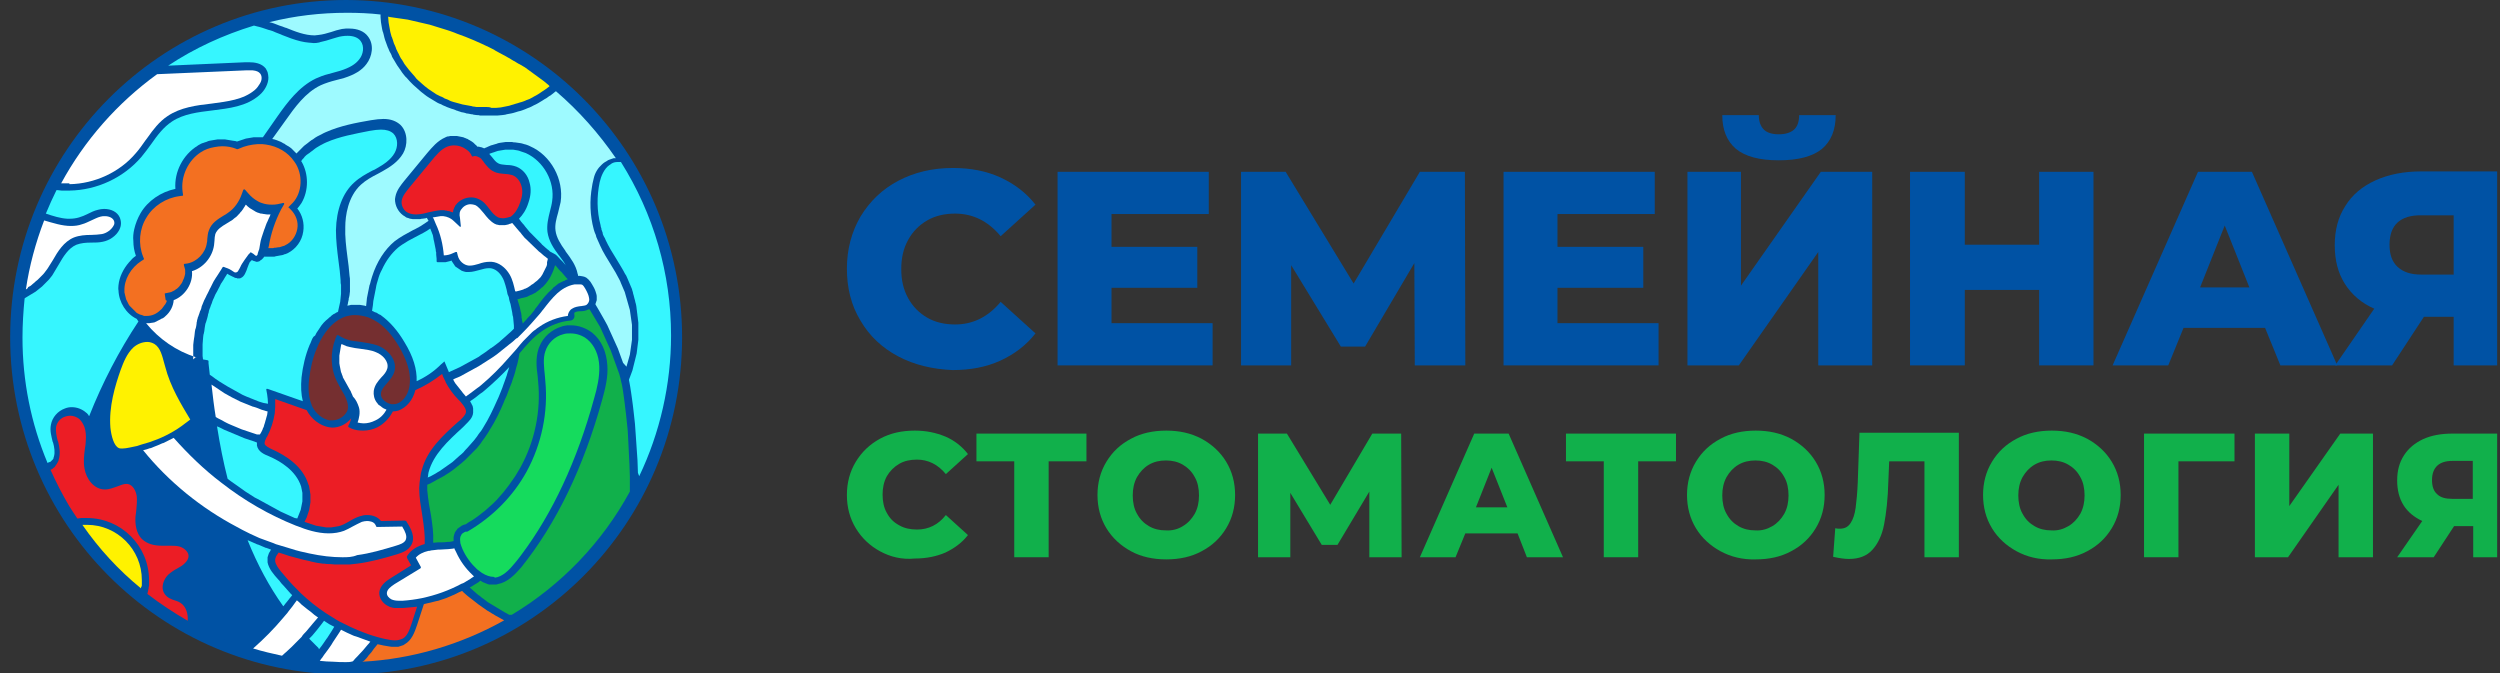 <svg width="245" height="66" viewBox="0 0 245 66" fill="none" xmlns="http://www.w3.org/2000/svg">
<rect x="0" y="0" width="245" height="66" fill="#333333" stroke="none"/>
<g clip-path="url(#clip0_205:172)">
<path d="M86.243 54.025C85.244 53.482 84.453 52.73 83.87 51.769C83.287 50.808 82.996 49.721 82.996 48.51C82.996 47.298 83.287 46.212 83.87 45.251C84.453 44.29 85.244 43.538 86.243 42.994C87.242 42.451 88.366 42.2 89.656 42.2C90.78 42.2 91.737 42.41 92.653 42.785C93.527 43.161 94.276 43.746 94.859 44.499L92.695 46.462C91.904 45.501 90.946 45.042 89.864 45.042C89.198 45.042 88.615 45.167 88.116 45.46C87.616 45.752 87.2 46.17 86.909 46.671C86.617 47.215 86.493 47.799 86.493 48.468C86.493 49.136 86.617 49.763 86.909 50.265C87.2 50.808 87.575 51.184 88.116 51.476C88.615 51.769 89.198 51.894 89.864 51.894C90.988 51.894 91.945 51.434 92.695 50.474L94.859 52.437C94.276 53.189 93.527 53.733 92.653 54.15C91.779 54.526 90.78 54.735 89.656 54.735C88.366 54.861 87.242 54.568 86.243 54.025Z" fill="#11B04B"/>
<path d="M106.472 45.209H102.767V54.61H99.396V45.209H95.691V42.493H106.472V45.209Z" fill="#11B04B"/>
<path d="M110.843 54.025C109.844 53.482 109.011 52.73 108.428 51.769C107.846 50.808 107.554 49.721 107.554 48.51C107.554 47.298 107.846 46.212 108.428 45.251C109.011 44.29 109.802 43.538 110.843 42.994C111.842 42.451 113.007 42.2 114.297 42.2C115.588 42.2 116.712 42.451 117.752 42.994C118.751 43.538 119.584 44.29 120.166 45.251C120.749 46.212 121.04 47.298 121.04 48.51C121.04 49.721 120.749 50.808 120.166 51.769C119.584 52.73 118.793 53.482 117.752 54.025C116.753 54.568 115.588 54.819 114.297 54.819C113.007 54.819 111.842 54.568 110.843 54.025ZM115.921 51.56C116.42 51.267 116.795 50.85 117.086 50.348C117.378 49.805 117.502 49.22 117.502 48.551C117.502 47.883 117.378 47.256 117.086 46.755C116.795 46.212 116.42 45.836 115.921 45.543C115.421 45.251 114.88 45.125 114.256 45.125C113.631 45.125 113.09 45.251 112.591 45.543C112.091 45.836 111.717 46.254 111.425 46.755C111.134 47.298 111.009 47.883 111.009 48.551C111.009 49.22 111.134 49.847 111.425 50.348C111.717 50.891 112.091 51.267 112.591 51.56C113.09 51.852 113.631 51.978 114.256 51.978C114.88 52.02 115.463 51.852 115.921 51.56Z" fill="#11B04B"/>
<path d="M134.194 54.61V48.175L131.072 53.398H129.532L126.451 48.301V54.61H123.288V42.493H126.118L130.364 49.471L134.485 42.493H137.315L137.357 54.61H134.194Z" fill="#11B04B"/>
<path d="M148.72 52.27H143.601L142.643 54.61H139.147L144.475 42.493H147.846L153.174 54.61H149.636L148.72 52.27ZM147.721 49.721L146.181 45.836L144.641 49.721H147.721Z" fill="#11B04B"/>
<path d="M164.246 45.209H160.542V54.61H157.17V45.209H153.465V42.493H164.246V45.209Z" fill="#11B04B"/>
<path d="M168.617 54.025C167.618 53.482 166.785 52.73 166.202 51.769C165.62 50.808 165.328 49.721 165.328 48.51C165.328 47.298 165.62 46.212 166.202 45.251C166.785 44.29 167.576 43.538 168.617 42.994C169.616 42.451 170.781 42.2 172.071 42.2C173.362 42.2 174.486 42.451 175.526 42.994C176.525 43.538 177.358 44.29 177.94 45.251C178.523 46.212 178.814 47.298 178.814 48.51C178.814 49.721 178.523 50.808 177.94 51.769C177.358 52.73 176.567 53.482 175.526 54.025C174.527 54.568 173.362 54.819 172.071 54.819C170.781 54.861 169.616 54.568 168.617 54.025ZM173.695 51.56C174.194 51.267 174.569 50.85 174.86 50.348C175.152 49.805 175.276 49.22 175.276 48.551C175.276 47.883 175.152 47.256 174.86 46.755C174.569 46.212 174.194 45.836 173.695 45.543C173.195 45.251 172.654 45.125 172.03 45.125C171.405 45.125 170.864 45.251 170.365 45.543C169.865 45.836 169.491 46.254 169.199 46.755C168.908 47.298 168.783 47.883 168.783 48.551C168.783 49.22 168.908 49.847 169.199 50.348C169.491 50.891 169.865 51.267 170.365 51.56C170.864 51.852 171.405 51.978 172.03 51.978C172.654 52.02 173.195 51.852 173.695 51.56Z" fill="#11B04B"/>
<path d="M191.968 42.493V54.61H188.596V45.209H185.141L185.058 47.173C185.016 48.886 184.85 50.306 184.642 51.393C184.434 52.479 184.017 53.315 183.476 53.9C182.935 54.485 182.186 54.777 181.187 54.777C180.729 54.777 180.23 54.694 179.647 54.568L179.855 51.769C180.022 51.811 180.146 51.811 180.313 51.811C180.771 51.811 181.104 51.643 181.353 51.267C181.603 50.891 181.77 50.39 181.853 49.763C181.936 49.136 182.019 48.301 182.061 47.256L182.228 42.41H191.968V42.493Z" fill="#11B04B"/>
<path d="M197.628 54.025C196.629 53.482 195.797 52.73 195.214 51.769C194.631 50.808 194.34 49.721 194.34 48.51C194.34 47.298 194.631 46.212 195.214 45.251C195.797 44.29 196.588 43.538 197.628 42.994C198.627 42.451 199.793 42.2 201.083 42.2C202.374 42.2 203.497 42.451 204.538 42.994C205.537 43.538 206.369 44.29 206.952 45.251C207.535 46.212 207.826 47.298 207.826 48.51C207.826 49.721 207.535 50.808 206.952 51.769C206.369 52.73 205.579 53.482 204.538 54.025C203.539 54.568 202.374 54.819 201.083 54.819C199.793 54.861 198.627 54.568 197.628 54.025ZM202.706 51.56C203.206 51.267 203.581 50.85 203.872 50.348C204.163 49.805 204.288 49.22 204.288 48.551C204.288 47.883 204.163 47.256 203.872 46.755C203.581 46.212 203.206 45.836 202.706 45.543C202.207 45.251 201.666 45.125 201.042 45.125C200.417 45.125 199.876 45.251 199.377 45.543C198.877 45.836 198.503 46.254 198.211 46.755C197.92 47.298 197.795 47.883 197.795 48.551C197.795 49.22 197.92 49.847 198.211 50.348C198.503 50.891 198.877 51.267 199.377 51.56C199.876 51.852 200.417 51.978 201.042 51.978C201.666 52.02 202.207 51.852 202.706 51.56Z" fill="#11B04B"/>
<path d="M218.981 45.209H213.487V54.61H210.116V42.493H218.981V45.209Z" fill="#11B04B"/>
<path d="M220.979 42.493H224.351V49.596L229.346 42.493H232.551V54.61H229.179V47.507L224.226 54.61H220.979V42.493Z" fill="#11B04B"/>
<path d="M245.746 42.493V54.61H242.374V51.56H240.501L238.503 54.61H234.923L237.379 51.059C236.588 50.682 235.964 50.181 235.548 49.513C235.132 48.844 234.923 48.05 234.923 47.089C234.923 46.128 235.132 45.334 235.589 44.624C236.047 43.914 236.672 43.412 237.462 43.036C238.295 42.66 239.252 42.493 240.335 42.493H245.746ZM238.337 47.047C238.337 47.674 238.503 48.134 238.836 48.426C239.169 48.761 239.669 48.886 240.293 48.886H242.332V45.167H240.335C239.044 45.167 238.337 45.794 238.337 47.047Z" fill="#11B04B"/>
<path d="M88.033 34.93C86.451 34.095 85.202 32.925 84.328 31.421C83.412 29.916 82.996 28.203 82.996 26.323C82.996 24.443 83.454 22.73 84.328 21.226C85.244 19.721 86.451 18.552 88.033 17.716C89.614 16.88 91.404 16.462 93.361 16.462C95.109 16.462 96.649 16.755 98.022 17.382C99.396 18.008 100.561 18.886 101.477 20.056L98.064 23.148C96.857 21.685 95.359 20.933 93.61 20.933C92.57 20.933 91.654 21.142 90.863 21.602C90.072 22.061 89.448 22.688 88.99 23.524C88.532 24.359 88.324 25.279 88.324 26.365C88.324 27.451 88.532 28.37 88.99 29.206C89.448 30.042 90.072 30.669 90.863 31.128C91.654 31.588 92.57 31.797 93.61 31.797C95.359 31.797 96.857 31.044 98.064 29.582L101.477 32.674C100.561 33.844 99.396 34.721 98.022 35.348C96.649 35.975 95.067 36.267 93.361 36.267C91.404 36.184 89.614 35.766 88.033 34.93Z" fill="#0052A4"/>
<path d="M118.834 31.671V35.808H103.642V16.838H118.46V20.975H108.928V24.192H117.336V28.203H108.928V31.671H118.834Z" fill="#0052A4"/>
<path d="M138.647 35.808L138.606 25.78L133.777 33.969H131.405L126.535 25.989V35.808H121.623V16.838H125.994L132.654 27.785L139.147 16.838H143.559L143.601 35.808H138.647Z" fill="#0052A4"/>
<path d="M162.539 31.671V35.808H147.347V16.838H162.165V20.975H152.633V24.192H161.041V28.203H152.633V31.671H162.539Z" fill="#0052A4"/>
<path d="M165.328 16.838H170.614V27.994L178.44 16.838H183.476V35.808H178.19V24.694L170.406 35.808H165.37V16.838H165.328ZM170.115 14.582C169.241 13.83 168.783 12.744 168.783 11.281H172.363C172.363 11.908 172.529 12.368 172.862 12.702C173.154 12.994 173.653 13.162 174.319 13.162C174.985 13.162 175.484 12.994 175.817 12.702C176.15 12.409 176.317 11.908 176.317 11.281H179.897C179.897 12.744 179.439 13.83 178.565 14.582C177.649 15.334 176.234 15.71 174.319 15.71C172.404 15.71 171.031 15.334 170.115 14.582Z" fill="#0052A4"/>
<path d="M205.162 16.838V35.808H199.834V28.412H192.55V35.808H187.181V16.838H192.55V23.983H199.834V16.838H205.162Z" fill="#0052A4"/>
<path d="M221.978 32.131H213.987L212.488 35.808H207.035L215.402 16.838H220.688L229.054 35.808H223.477L221.978 32.131ZM220.438 28.162L218.024 22.103L215.61 28.162H220.438Z" fill="#0052A4"/>
<path d="M245.746 16.838V35.808H240.459V31.044H237.546L234.424 35.808H228.846L232.676 30.251C231.427 29.707 230.47 28.872 229.804 27.827C229.138 26.783 228.805 25.529 228.805 24.025C228.805 22.563 229.138 21.267 229.845 20.181C230.511 19.095 231.51 18.259 232.801 17.674C234.091 17.089 235.589 16.797 237.296 16.797H245.746V16.838ZM234.174 23.983C234.174 24.944 234.424 25.654 234.965 26.156C235.506 26.657 236.255 26.908 237.254 26.908H240.459V21.1H237.338C235.215 21.058 234.174 22.061 234.174 23.983Z" fill="#0052A4"/>
<path d="M66.846 33.05C66.846 51.309 52.111 66.1 33.922 66.1C15.732 66.1 0.997 51.309 0.997 33.05C0.997 14.791 15.732 0 33.922 0C52.111 0.042 66.846 14.833 66.846 33.05Z" fill="#0052A4"/>
<path d="M31.216 63.51C31.133 63.426 30.841 63.134 30.841 63.134C30.716 63.008 30.592 62.883 30.467 62.758L30.3 62.59L30.592 62.298C30.925 61.922 31.216 61.546 31.507 61.17L31.757 60.836C31.84 60.877 31.924 60.961 32.007 61.003C32.173 61.128 32.34 61.212 32.506 61.295L32.756 61.421L32.506 61.838C32.34 62.089 32.215 62.298 32.048 62.549L32.007 62.59C31.882 62.799 31.715 63.008 31.549 63.259L31.258 63.635L31.216 63.51Z" fill="#36F6FF"/>
<path d="M33.922 64.888C33.505 64.888 33.089 64.888 32.631 64.847C32.215 64.847 31.757 64.805 31.341 64.763C31.424 64.638 31.507 64.513 31.591 64.429L31.757 64.178C31.882 64.011 32.007 63.844 32.132 63.677L32.34 63.384C32.423 63.259 32.548 63.092 32.631 62.925L32.881 62.549C32.964 62.423 33.047 62.298 33.131 62.173C33.172 62.131 33.422 61.713 33.422 61.713L33.589 61.797L34.005 62.005C34.13 62.047 34.255 62.131 34.379 62.173L34.463 62.214C34.629 62.298 34.754 62.34 34.92 62.382C34.92 62.382 35.295 62.507 35.378 62.549L35.836 62.716L36.294 62.883C36.211 62.967 36.169 63.05 36.086 63.134L36.044 63.175C35.878 63.343 35.753 63.551 35.587 63.719C35.378 63.928 35.212 64.136 35.045 64.304C34.879 64.471 34.712 64.638 34.587 64.805C34.338 64.888 34.13 64.888 33.922 64.888Z" fill="white"/>
<path d="M40.831 37.354C40.873 36.184 40.498 34.93 39.624 33.51C38.958 32.382 38.209 31.546 37.418 30.961C37.335 30.877 37.252 30.836 37.127 30.794L37.002 30.71C36.96 30.669 36.877 30.627 36.835 30.627L36.71 30.585C36.627 30.543 36.586 30.501 36.544 30.501L36.461 30.46L36.544 29.916L36.586 29.499L36.669 29.081L36.752 28.663L36.835 28.245C36.835 28.162 36.919 27.827 36.919 27.827C36.96 27.702 37.002 27.577 37.043 27.409C37.127 27.075 37.252 26.741 37.418 26.448C37.834 25.529 38.375 24.819 39 24.276C39.249 24.067 39.582 23.858 39.999 23.607C40.207 23.482 40.415 23.398 40.623 23.273C40.914 23.106 41.206 22.98 41.497 22.813C41.58 22.772 41.705 22.688 41.788 22.646C41.788 22.646 41.997 22.521 42.038 22.479L42.163 22.395L42.33 22.813C42.33 22.855 42.413 23.022 42.413 23.022L42.455 23.231C42.455 23.273 42.496 23.482 42.496 23.482L42.538 23.649C42.538 23.691 42.621 24.067 42.621 24.067C42.621 24.15 42.663 24.192 42.663 24.276L42.704 24.485C42.704 24.568 42.704 24.652 42.746 24.735V24.944C42.746 25.07 42.788 25.237 42.788 25.362V25.613C42.788 25.655 42.829 25.696 42.871 25.696H43.12C43.204 25.696 43.245 25.696 43.329 25.696C43.412 25.696 43.453 25.696 43.495 25.696C43.578 25.696 43.62 25.696 43.662 25.696L43.828 25.655L43.995 25.613L44.161 25.571L44.244 25.529L44.286 25.613L44.369 25.738L44.452 25.863L44.536 25.989L44.619 26.114L44.744 26.198L44.869 26.281L44.993 26.365L45.118 26.448L45.243 26.532L45.368 26.574L45.493 26.616C45.535 26.616 45.66 26.657 45.66 26.657C45.701 26.657 45.743 26.657 45.826 26.657C45.868 26.657 45.909 26.657 45.951 26.657C46.325 26.657 46.7 26.532 47.033 26.448C47.325 26.365 47.616 26.281 47.907 26.281C47.949 26.281 47.99 26.281 48.032 26.281C48.49 26.323 48.948 26.657 49.239 27.201C49.364 27.409 49.447 27.66 49.531 27.953C49.614 28.245 49.697 28.538 49.739 28.83L49.864 29.122L49.905 29.373C49.905 29.415 50.03 29.791 50.03 29.791C50.03 29.833 50.072 30 50.072 30C50.072 30 50.113 30.167 50.113 30.209C50.113 30.251 50.197 30.585 50.197 30.627C50.197 30.627 50.238 31.003 50.28 31.044C50.28 31.044 50.321 31.421 50.321 31.462L50.363 31.922V32.214L50.113 32.465L49.739 32.799C49.655 32.883 49.364 33.134 49.364 33.134C49.281 33.217 49.156 33.301 49.073 33.384L48.989 33.468C48.74 33.677 48.448 33.886 48.157 34.095L48.074 34.136C47.949 34.22 47.866 34.304 47.741 34.387C47.741 34.387 47.408 34.638 47.325 34.68C47.325 34.68 46.992 34.889 46.908 34.972L46.45 35.223L45.992 35.474L45.535 35.724L45.077 35.975L44.619 36.184L44.161 36.393L43.995 36.476C43.87 36.184 43.578 35.474 43.578 35.474C43.578 35.432 43.537 35.432 43.537 35.432C43.537 35.432 43.495 35.432 43.495 35.474L43.204 35.724C42.538 36.393 41.747 36.936 40.831 37.354Z" fill="#36F6FF"/>
<path d="M50.488 28.538C50.363 27.994 50.238 27.41 49.947 26.908C49.531 26.198 48.865 25.696 48.157 25.655C48.115 25.655 48.032 25.655 47.99 25.655C47.616 25.655 47.241 25.738 46.908 25.863C46.617 25.947 46.325 26.031 46.034 26.031C45.992 26.031 45.992 26.031 45.951 26.031C45.451 25.989 44.993 25.571 44.869 25.07L44.785 24.735C44.785 24.694 44.744 24.694 44.744 24.694H44.702H44.66L44.369 24.819C44.119 24.944 43.786 25.028 43.495 25.028C43.412 23.983 43.162 22.897 42.704 21.936L42.496 21.434C42.496 21.434 42.496 21.393 42.455 21.393C42.455 21.351 42.413 21.351 42.413 21.309C42.663 21.267 42.912 21.226 43.162 21.184C43.245 21.184 43.287 21.184 43.329 21.184C43.37 21.184 43.412 21.184 43.453 21.184C43.828 21.226 44.203 21.393 44.452 21.643L45.035 22.187L45.077 22.228H45.118C45.16 22.228 45.16 22.187 45.16 22.145L45.077 21.351C44.993 21.017 45.035 20.683 45.243 20.474C45.451 20.181 45.784 20.014 46.117 20.014C46.284 20.014 46.409 20.056 46.575 20.098C46.908 20.265 47.158 20.599 47.408 20.891C47.699 21.267 48.032 21.685 48.49 21.936C48.573 21.978 48.615 21.978 48.698 22.02H48.74C48.823 22.02 48.865 22.061 48.906 22.061H48.989C49.073 22.061 49.114 22.061 49.198 22.061H49.239C49.322 22.061 49.406 22.061 49.447 22.061H49.489C49.572 22.061 49.655 22.02 49.697 22.02C49.78 22.02 49.864 21.978 49.947 21.936H49.988C50.072 21.894 50.113 21.894 50.197 21.852C50.197 21.852 50.405 22.103 50.446 22.145C50.529 22.228 50.571 22.312 50.654 22.395C50.654 22.395 50.862 22.646 50.904 22.688C50.987 22.772 51.071 22.855 51.112 22.939L51.32 23.189C51.404 23.315 51.529 23.398 51.653 23.524L51.82 23.691C52.153 24.025 52.486 24.318 52.819 24.652L52.985 24.777C53.11 24.902 53.235 24.986 53.318 25.07C53.318 25.07 53.61 25.279 53.693 25.362L53.651 25.529L53.61 25.696V25.905L53.568 26.072L53.485 26.24L53.402 26.407L53.318 26.574L53.235 26.741L53.152 26.908L53.069 27.033L52.985 27.159L52.861 27.284L52.736 27.41L52.652 27.493C52.569 27.577 52.528 27.577 52.486 27.618C52.403 27.702 52.319 27.744 52.236 27.827L52.153 27.869C52.07 27.911 52.028 27.953 51.986 27.994L51.861 28.078C51.82 28.12 51.778 28.12 51.737 28.162L51.57 28.245C51.529 28.287 51.487 28.287 51.445 28.287L51.279 28.37C51.237 28.37 51.196 28.412 51.154 28.412C51.112 28.412 50.904 28.496 50.862 28.496C50.821 28.496 50.696 28.538 50.696 28.538C50.654 28.538 50.613 28.538 50.571 28.579C50.529 28.538 50.488 28.538 50.488 28.538Z" fill="white"/>
<path d="M51.154 31.379C51.154 31.295 51.154 31.212 51.112 31.128V30.961C51.112 30.877 51.071 30.752 51.071 30.669L51.029 30.543C50.987 30.418 50.987 30.251 50.946 30.125C50.904 29.958 50.862 29.833 50.821 29.707L50.779 29.582C50.738 29.457 50.738 29.373 50.696 29.331C50.738 29.331 50.862 29.29 50.862 29.29C50.904 29.29 50.946 29.29 50.987 29.248C51.029 29.248 51.112 29.206 51.154 29.206C51.154 29.206 51.32 29.164 51.362 29.164C51.404 29.164 51.445 29.122 51.529 29.122C51.529 29.122 51.695 29.081 51.737 29.039C51.778 28.997 51.861 28.997 51.903 28.955L51.986 28.914C52.028 28.914 52.07 28.872 52.111 28.872C52.153 28.83 52.236 28.83 52.278 28.788C52.278 28.788 52.403 28.705 52.444 28.705C52.527 28.663 52.569 28.621 52.611 28.579L52.736 28.496C52.819 28.412 52.944 28.329 53.027 28.245C53.069 28.203 53.11 28.162 53.193 28.12C53.568 27.744 53.901 27.284 54.109 26.783C54.234 26.532 54.317 26.239 54.401 25.989L54.525 26.114L54.733 26.365C54.817 26.448 54.9 26.574 55.025 26.657C55.025 26.657 55.4 27.117 55.483 27.201L55.649 27.368C55.608 27.368 55.566 27.409 55.524 27.409C55.483 27.409 55.4 27.451 55.358 27.493C55.316 27.535 55.275 27.535 55.233 27.535C55.191 27.577 55.066 27.618 55.066 27.618L54.983 27.66C54.942 27.702 54.733 27.785 54.733 27.785C54.692 27.827 54.525 27.953 54.525 27.953C54.484 27.994 54.317 28.12 54.317 28.12C54.234 28.162 54.192 28.203 54.151 28.287C53.568 28.788 53.11 29.373 52.694 29.958C52.569 30.125 52.444 30.251 52.361 30.418C52.236 30.585 52.111 30.71 51.986 30.877L51.861 31.003C51.737 31.128 51.653 31.212 51.57 31.337C51.57 31.337 51.279 31.63 51.237 31.713L51.154 31.379Z" fill="#11B04B"/>
<path d="M49.281 21.393C49.114 21.393 48.948 21.351 48.823 21.309C48.49 21.142 48.24 20.85 47.99 20.515C47.699 20.139 47.408 19.721 46.908 19.513C46.658 19.387 46.409 19.345 46.159 19.345C45.576 19.345 44.993 19.638 44.66 20.098C44.619 20.139 44.577 20.181 44.577 20.265L44.536 20.306C44.536 20.348 44.494 20.39 44.494 20.432L44.452 20.515C44.452 20.557 44.411 20.599 44.411 20.641V20.683C44.411 20.724 44.411 20.766 44.369 20.808H44.328C44.286 20.766 44.244 20.766 44.203 20.766L44.119 20.724C44.078 20.724 44.036 20.683 43.995 20.683H43.911C43.87 20.683 43.828 20.683 43.786 20.641H43.745C43.661 20.641 43.62 20.641 43.537 20.599C43.495 20.599 43.412 20.599 43.37 20.599C43.287 20.599 43.245 20.599 43.162 20.599C42.746 20.641 42.371 20.724 41.997 20.808C41.83 20.85 41.664 20.891 41.497 20.933C41.247 20.975 40.998 21.017 40.789 21.017C40.415 21.017 40.082 20.933 39.832 20.766C39.499 20.515 39.291 20.056 39.374 19.638C39.458 19.178 39.791 18.802 40.082 18.426L42.288 15.752C42.704 15.251 43.204 14.624 43.828 14.373C44.036 14.29 44.286 14.248 44.494 14.248C44.91 14.248 45.327 14.373 45.66 14.624C45.868 14.749 46.034 14.916 46.159 15.125L46.242 15.293C46.242 15.334 46.284 15.334 46.325 15.334L46.492 15.293C46.534 15.293 46.534 15.293 46.575 15.293C46.7 15.293 46.867 15.376 47.033 15.46C47.116 15.501 47.2 15.585 47.241 15.668C47.324 15.752 47.408 15.877 47.491 16.003C47.741 16.295 47.99 16.63 48.365 16.797C48.74 17.006 49.114 17.006 49.489 17.047C49.697 17.047 49.905 17.089 50.072 17.131C50.113 17.131 50.197 17.173 50.238 17.173C50.654 17.34 50.987 17.758 51.112 18.259C51.237 18.719 51.196 19.22 50.987 19.805C50.779 20.432 50.488 20.891 50.113 21.184L50.072 21.226C49.905 21.267 49.572 21.393 49.281 21.393Z" fill="#EC1D25"/>
<path d="M32.548 41.198C32.465 41.198 32.381 41.198 32.298 41.198C31.632 41.072 30.966 40.571 30.592 39.819C30.55 39.777 30.55 39.735 30.55 39.694C30.259 39.025 30.175 38.148 30.3 37.103C30.425 36.1 30.633 35.097 31.049 34.136C31.382 33.301 32.173 31.755 33.589 31.128C33.838 31.003 34.088 30.961 34.296 30.919C34.463 30.877 34.629 30.877 34.796 30.877C35.212 30.877 35.628 30.961 36.044 31.086C36.419 31.212 36.752 31.421 37.085 31.63C37.792 32.131 38.459 32.883 39.083 33.928C39.874 35.265 40.248 36.476 40.165 37.521C40.165 37.646 40.123 37.772 40.123 37.897C39.957 38.733 39.499 39.359 38.875 39.568C38.75 39.61 38.667 39.61 38.542 39.61C38.5 39.61 38.417 39.61 38.375 39.61C38.042 39.568 37.709 39.359 37.501 39.109C37.376 38.941 37.293 38.733 37.335 38.524C37.376 38.189 37.626 37.897 37.917 37.563C38.209 37.228 38.542 36.852 38.667 36.351C38.916 35.306 38.084 34.304 37.085 33.886C36.502 33.677 35.919 33.593 35.378 33.51C35.045 33.468 34.754 33.426 34.421 33.384C34.046 33.301 33.713 33.175 33.422 33.008L33.131 32.841H33.089C33.089 32.841 33.089 32.841 33.047 32.841C33.006 32.841 33.006 32.883 33.006 32.883L32.881 33.175C32.34 34.554 32.381 36.142 33.047 37.437C33.172 37.688 33.297 37.897 33.422 38.148C33.63 38.482 33.838 38.816 33.963 39.192C34.088 39.526 34.13 39.819 34.088 40.111C33.922 40.696 33.255 41.198 32.548 41.198Z" fill="#752F30"/>
<path d="M28.885 50.766L28.427 50.557L27.969 50.348L27.511 50.139L27.054 49.889L26.596 49.638L26.138 49.387L25.68 49.136L25.222 48.886L24.972 48.761C24.848 48.677 24.515 48.468 24.515 48.468L24.057 48.175L23.474 47.758L23.058 47.465L22.641 47.173L22.308 46.922C21.892 45.292 21.559 43.621 21.268 41.783L21.476 41.866C21.642 41.95 21.809 42.033 21.975 42.117C21.975 42.117 22.392 42.284 22.475 42.326L22.974 42.535L23.474 42.744L23.973 42.953L24.473 43.12C24.473 43.12 24.889 43.245 24.972 43.287L25.18 43.37C25.18 43.412 25.18 43.496 25.18 43.496C25.18 43.538 25.18 43.621 25.18 43.663C25.305 44.29 25.93 44.54 26.346 44.708C27.511 45.209 29.01 46.128 29.509 47.674C29.509 47.758 29.551 47.799 29.551 47.883L29.593 48.092L29.634 48.301V48.51V48.719V48.928V49.136L29.593 49.345L29.551 49.554L29.509 49.763L29.468 49.972L29.384 50.181L29.301 50.39L29.218 50.599L29.135 50.808L28.885 50.766Z" fill="#36F6FF"/>
<path d="M55.441 25.989C55.275 25.78 55.108 25.613 54.9 25.404C54.9 25.404 54.525 24.986 54.442 24.944L53.901 24.652L53.776 24.526C53.693 24.485 53.277 24.109 53.277 24.109C53.193 24.025 53.11 23.983 53.069 23.9L52.819 23.649C52.736 23.565 52.652 23.482 52.527 23.357L52.361 23.189C52.236 23.064 52.07 22.897 51.945 22.772L51.903 22.73C51.778 22.563 51.612 22.395 51.487 22.228L51.362 22.061C51.237 21.936 51.154 21.811 51.071 21.727L50.862 21.434C51.237 21.058 51.57 20.557 51.778 19.889C52.028 19.178 52.07 18.51 51.903 17.925C51.737 17.173 51.237 16.588 50.613 16.337C50.28 16.212 49.988 16.17 49.655 16.17C49.322 16.128 49.031 16.128 48.823 16.003C48.573 15.877 48.407 15.627 48.199 15.376C48.115 15.293 48.032 15.167 47.949 15.084L48.032 15.042C48.074 15.042 48.282 14.958 48.282 14.958C48.323 14.958 48.532 14.875 48.532 14.875L48.781 14.791L49.031 14.749C49.073 14.749 49.281 14.707 49.281 14.707C49.322 14.707 49.531 14.666 49.531 14.666H49.78H50.03H50.28C50.321 14.666 50.529 14.707 50.529 14.707L50.779 14.749C50.821 14.749 51.029 14.833 51.029 14.833C51.071 14.833 51.112 14.875 51.154 14.875L51.279 14.916C51.362 14.958 51.445 14.958 51.528 15C53.277 15.794 54.401 17.799 54.109 19.721C54.068 20.056 53.984 20.348 53.901 20.682C53.734 21.351 53.568 22.02 53.651 22.73C53.776 23.607 54.234 24.317 54.775 25.028L54.817 25.07C55.066 25.404 55.316 25.738 55.483 26.072L55.441 25.989Z" fill="#36F6FF"/>
<path d="M25.805 39.485L25.389 39.359L24.972 39.192L24.556 39.025L24.14 38.858L23.765 38.691L23.391 38.482L23.016 38.273C22.933 38.231 22.641 38.064 22.641 38.064C22.558 38.022 22.267 37.855 22.267 37.855C22.017 37.688 21.767 37.563 21.518 37.395L21.143 37.145C21.143 37.145 20.852 36.936 20.81 36.894L20.56 36.727C20.519 36.351 20.477 35.975 20.435 35.599V35.39C20.435 35.348 20.394 35.306 20.352 35.306L20.144 35.265C20.061 35.265 19.977 35.223 19.894 35.223C19.894 35.139 19.853 34.93 19.853 34.889C19.853 34.805 19.853 34.763 19.853 34.68C19.853 34.68 19.853 34.387 19.853 34.304C19.853 34.22 19.853 34.011 19.853 34.011C19.853 34.011 19.853 33.802 19.853 33.76C19.853 33.677 19.894 33.259 19.894 33.217C19.894 33.134 19.936 32.716 19.977 32.674C19.977 32.59 20.019 32.507 20.019 32.465C20.019 32.465 20.061 32.173 20.061 32.131C20.061 32.047 20.102 31.964 20.102 31.88C20.102 31.88 20.144 31.63 20.186 31.588C20.227 31.462 20.269 31.295 20.311 31.17C20.352 31.086 20.394 30.794 20.394 30.794C20.435 30.669 20.477 30.585 20.477 30.46C20.477 30.418 20.602 30.125 20.602 30.125C20.643 30.042 20.643 29.958 20.685 29.875C20.727 29.833 20.81 29.54 20.81 29.54C20.852 29.457 20.852 29.415 20.893 29.331C20.935 29.29 21.101 28.83 21.143 28.788C21.185 28.747 21.393 28.329 21.434 28.245C21.476 28.203 21.601 27.911 21.601 27.911C21.642 27.827 21.684 27.744 21.726 27.702C21.767 27.66 22.017 27.242 22.059 27.159C22.1 27.117 22.225 26.908 22.267 26.825C22.35 26.866 22.392 26.908 22.475 26.95L22.725 27.075L22.808 27.117C22.891 27.159 22.933 27.159 22.974 27.201C23.016 27.201 23.058 27.242 23.099 27.242C23.183 27.242 23.224 27.242 23.224 27.284H23.307C23.349 27.284 23.432 27.284 23.432 27.284C23.474 27.284 23.557 27.284 23.599 27.242C23.932 27.117 24.098 26.699 24.265 26.198C24.306 26.072 24.431 25.78 24.473 25.696L24.681 25.487L24.764 25.529C24.806 25.571 24.848 25.571 24.889 25.571C24.931 25.571 24.972 25.613 24.972 25.613C25.014 25.613 25.056 25.613 25.097 25.655H25.139C25.18 25.655 25.18 25.655 25.222 25.655C25.305 25.655 25.347 25.613 25.389 25.613C25.43 25.613 25.472 25.571 25.514 25.529L25.555 25.487C25.597 25.487 25.597 25.446 25.638 25.446L25.722 25.362L25.805 25.279L25.888 25.153C26.055 25.153 26.18 25.153 26.346 25.153C26.429 25.153 26.512 25.153 26.554 25.153C26.637 25.153 26.721 25.153 26.804 25.153C26.887 25.153 26.97 25.153 27.012 25.111C27.137 25.111 27.178 25.07 27.262 25.07C27.345 25.07 27.428 25.028 27.47 25.028H27.511C27.595 25.028 27.636 24.986 27.72 24.986C27.803 24.944 27.844 24.944 27.928 24.902H27.969C28.053 24.861 28.094 24.861 28.177 24.819C29.01 24.401 29.593 23.607 29.718 22.688C29.842 21.894 29.634 21.058 29.135 20.432C29.301 20.265 29.426 20.056 29.551 19.889C30.259 18.677 30.259 17.047 29.551 15.836L29.509 15.794C29.551 15.752 29.593 15.71 29.593 15.668C29.634 15.627 29.842 15.418 29.842 15.376C29.884 15.334 30.092 15.125 30.134 15.125C30.175 15.084 30.217 15.042 30.259 15.042L30.467 14.875C30.508 14.833 30.55 14.833 30.592 14.791L30.8 14.624C30.841 14.582 30.925 14.54 30.966 14.499L31.174 14.373C31.258 14.332 31.299 14.29 31.383 14.248L31.549 14.164C31.674 14.081 31.799 14.039 31.965 13.955C33.297 13.37 34.754 13.12 36.211 12.827C36.669 12.744 37.043 12.702 37.335 12.702C37.876 12.702 38.25 12.827 38.542 13.078C39.041 13.579 39 14.415 38.667 15C38.292 15.668 37.584 16.128 36.919 16.504C36.794 16.588 36.627 16.671 36.502 16.713C35.878 17.047 35.254 17.382 34.712 17.883C33.589 18.886 32.964 20.557 32.923 22.563C32.923 23.565 33.047 24.61 33.172 25.571C33.256 26.198 33.339 26.825 33.38 27.451C33.38 27.618 33.38 27.785 33.422 27.911V28.12C33.422 28.203 33.422 28.287 33.422 28.37V28.788C33.422 28.788 33.38 29.164 33.38 29.206C33.38 29.206 33.339 29.54 33.339 29.582L33.255 29.958C33.255 29.958 33.172 30.292 33.172 30.334L33.131 30.543C33.089 30.585 33.006 30.627 32.964 30.627C32.923 30.669 32.714 30.794 32.673 30.794C32.631 30.836 32.423 30.961 32.423 31.003C32.381 31.044 32.257 31.128 32.257 31.128C32.215 31.17 32.215 31.17 32.173 31.212L31.924 31.421C31.882 31.462 31.715 31.63 31.715 31.63L31.507 31.88L31.341 32.131L31.174 32.382L31.008 32.632L30.883 32.883L30.716 33.008L30.592 33.217L30.508 33.426L30.425 33.635L30.342 33.802C29.926 34.805 29.676 35.891 29.551 36.978C29.468 37.897 29.509 38.649 29.676 39.318L26.221 38.106C26.221 38.106 26.221 38.106 26.18 38.106H26.138C26.096 38.106 26.096 38.148 26.096 38.189L26.18 38.649C26.221 38.941 26.263 39.276 26.263 39.568L25.805 39.485Z" fill="#36F6FF"/>
<path d="M35.628 41.49C35.42 41.49 35.254 41.448 35.045 41.407C35.17 41.072 35.337 40.404 35.17 39.903C35.045 39.526 34.879 39.15 34.587 38.858L34.504 38.649C34.463 38.607 34.379 38.356 34.379 38.356C34.338 38.273 34.296 38.231 34.255 38.148L34.046 37.772C33.922 37.563 33.797 37.312 33.672 37.103C33.63 37.02 33.589 36.978 33.589 36.894L33.505 36.685C33.505 36.685 33.464 36.518 33.422 36.476L33.38 36.267L33.339 36.058L33.297 35.849L33.256 35.599V35.348V35.097V34.847L33.297 34.596L33.339 34.345L33.38 34.095L33.422 33.844L33.464 33.719C33.505 33.719 33.672 33.802 33.672 33.802C33.755 33.844 33.797 33.844 33.88 33.886L33.963 33.928C34.088 33.969 34.171 33.969 34.296 34.011C34.629 34.095 34.962 34.136 35.295 34.178C35.836 34.262 36.377 34.304 36.835 34.513C37.501 34.763 38.126 35.432 37.959 36.1C37.876 36.434 37.626 36.727 37.376 36.978C37.043 37.354 36.71 37.73 36.627 38.315C36.586 38.691 36.669 39.109 36.919 39.443C36.96 39.485 37.002 39.526 37.043 39.61L37.085 39.652C37.127 39.694 37.168 39.735 37.21 39.735C37.21 39.735 37.335 39.819 37.376 39.861L37.418 39.903C37.46 39.944 37.501 39.944 37.543 39.986C37.543 39.986 37.668 40.07 37.709 40.07C37.709 40.07 37.834 40.111 37.876 40.153C37.626 40.613 37.251 40.989 36.794 41.198C36.377 41.407 36.003 41.49 35.628 41.49Z" fill="white"/>
<path d="M21.393 46.17C20.061 45.084 18.854 43.872 17.73 42.618C18.313 42.242 18.895 41.825 19.395 41.407L19.561 41.239C19.603 41.198 19.603 41.156 19.561 41.114L19.436 40.905C18.438 39.276 17.397 37.563 16.897 35.682L16.814 35.39C16.731 35.139 16.689 34.847 16.606 34.596C17.48 35.139 18.396 35.515 19.353 35.808L19.811 35.933L19.894 36.936C20.061 38.398 20.227 39.735 20.394 40.989L20.435 41.114C20.727 42.953 21.018 44.582 21.393 46.17Z" fill="#0052A4"/>
<path d="M45.451 38.607C45.41 38.566 45.327 38.482 45.285 38.398L45.118 38.189L44.952 37.98L44.785 37.772L44.619 37.563L44.494 37.354L44.411 37.187L44.577 37.103L45.077 36.894L45.535 36.644L45.992 36.393L46.45 36.142L46.908 35.891L47.366 35.599L47.824 35.306L48.282 35.014L48.698 34.721L49.114 34.387L49.531 34.053L49.947 33.719C50.03 33.677 50.363 33.384 50.363 33.384C50.405 33.343 50.571 33.175 50.654 33.134H50.696L51.154 32.674C51.778 32.047 52.361 31.379 52.902 30.752C53.027 30.627 53.11 30.46 53.235 30.334C53.651 29.791 54.109 29.206 54.609 28.747C54.983 28.412 55.566 27.994 56.315 27.869H56.398C56.482 27.869 56.607 27.869 56.69 27.869C56.731 27.869 56.773 27.869 56.773 27.869C56.856 27.869 56.981 27.869 57.064 27.911C57.189 27.994 57.273 28.162 57.356 28.287C57.522 28.579 57.689 28.914 57.73 29.206C57.772 29.415 57.73 29.582 57.605 29.749C57.564 29.791 57.522 29.833 57.481 29.875C57.356 29.958 57.148 29.958 56.94 30H56.898C56.607 30.042 56.315 30.084 56.066 30.251C56.024 30.293 55.982 30.293 55.941 30.334C55.774 30.501 55.649 30.752 55.649 30.961C54.65 31.086 53.651 31.462 52.819 32.047C52.694 32.131 52.569 32.215 52.486 32.298L52.361 32.382C52.278 32.423 52.236 32.507 52.153 32.549C52.153 32.549 51.903 32.799 51.861 32.841C51.861 32.841 51.612 33.092 51.57 33.134L51.279 33.426L50.987 33.76L50.571 34.262C50.446 34.387 50.03 34.889 49.864 35.056C49.031 36.017 48.115 36.936 47.116 37.772C47.033 37.855 46.783 38.022 46.783 38.022L46.45 38.273L46.117 38.524L45.826 38.733L45.66 38.858L45.451 38.607Z" fill="white"/>
<path d="M14.4 30.961C14.317 30.961 14.233 30.961 14.15 30.961C14.109 30.961 14.067 30.961 14.025 30.919L13.9 30.877L13.776 30.836H13.734L13.401 30.669L13.235 30.501L13.11 30.376L12.985 30.251L12.86 30.125L12.818 30.084L12.693 29.958L12.61 29.833L12.527 29.666L12.444 29.499L12.36 29.331L12.319 29.164L12.277 28.997L12.236 28.83C12.236 28.788 12.194 28.663 12.194 28.663C12.194 28.621 12.194 28.538 12.194 28.496C12.152 27.41 12.818 26.24 13.859 25.571L14.067 25.446C14.109 25.404 14.109 25.362 14.109 25.362L14.025 25.153C13.526 23.9 13.651 22.437 14.358 21.309C15.024 20.181 16.273 19.387 17.605 19.22L17.896 19.178C17.938 19.178 17.938 19.178 17.938 19.137V19.095L17.896 18.802C17.688 17.298 18.437 15.71 19.686 14.916C20.061 14.666 20.519 14.499 21.018 14.415C21.268 14.373 21.518 14.332 21.767 14.332C22.267 14.332 22.725 14.415 23.141 14.582L23.224 14.624C23.224 14.624 23.224 14.624 23.266 14.624L23.391 14.582C24.015 14.29 24.639 14.164 25.264 14.123C25.305 14.123 25.347 14.123 25.43 14.123C25.638 14.123 25.846 14.123 26.055 14.164C27.22 14.332 28.219 14.916 28.843 15.836C28.885 15.919 28.968 16.003 29.01 16.086C29.759 17.382 29.551 19.137 28.51 20.056L28.302 20.265L28.261 20.306C28.261 20.348 28.261 20.348 28.302 20.348L28.51 20.557C29.01 21.058 29.26 21.769 29.135 22.437C29.01 23.106 28.594 23.733 27.969 24.025C27.886 24.067 27.845 24.109 27.761 24.109C27.678 24.15 27.595 24.15 27.512 24.192C27.428 24.234 27.345 24.234 27.262 24.234C27.178 24.234 27.095 24.276 27.012 24.276C26.887 24.276 26.846 24.276 26.762 24.317C26.637 24.317 26.554 24.317 26.512 24.317C26.512 24.317 26.388 24.317 26.304 24.317V24.276L26.346 24.109C26.554 22.855 26.97 21.643 27.553 20.515L27.844 20.014C27.844 19.972 27.844 19.93 27.844 19.93C27.844 19.889 27.803 19.889 27.761 19.889L27.178 20.014C27.012 20.056 26.804 20.056 26.637 20.056C26.304 20.056 25.971 20.014 25.638 19.889C25.514 19.847 25.389 19.805 25.264 19.721C24.889 19.512 24.598 19.262 24.348 18.969L24.015 18.593C24.015 18.593 23.973 18.552 23.932 18.552C23.89 18.552 23.89 18.593 23.849 18.593L23.682 19.053C23.432 19.763 22.974 20.432 22.35 20.85C22.184 20.975 22.059 21.058 21.892 21.142C21.351 21.476 20.727 21.852 20.477 22.563C20.352 22.855 20.352 23.148 20.311 23.44C20.311 23.565 20.311 23.691 20.269 23.816C20.144 24.777 19.311 25.655 18.354 25.822L18.063 25.863C18.021 25.863 18.021 25.863 18.021 25.905C18.021 25.905 18.021 25.947 18.021 25.989L18.105 26.281C18.105 26.323 18.146 26.407 18.146 26.448V26.616C18.146 26.657 18.146 26.825 18.146 26.825C18.146 26.866 18.105 26.992 18.105 26.992C18.105 27.075 18.104 27.075 18.063 27.117V27.159C18.063 27.201 18.021 27.242 18.021 27.284L17.98 27.368C17.98 27.41 17.938 27.451 17.938 27.451L17.896 27.577L17.813 27.744L17.688 27.911L17.563 28.078L17.439 28.203C17.439 28.203 17.314 28.329 17.272 28.329L17.105 28.454L16.939 28.538L16.773 28.621L16.606 28.663C16.523 28.663 16.439 28.705 16.398 28.705L16.19 28.747C16.148 28.747 16.148 28.747 16.148 28.788V28.83L16.231 29.373C16.231 29.415 16.273 29.457 16.315 29.457H16.356C16.356 29.499 16.315 29.582 16.315 29.582C16.315 29.624 16.231 29.749 16.231 29.749C16.231 29.791 16.148 29.875 16.148 29.875L16.107 29.916C16.107 29.958 16.065 29.958 16.065 30L16.023 30.042C15.982 30.084 15.94 30.125 15.94 30.167L15.898 30.209C15.857 30.293 15.774 30.334 15.732 30.376C15.357 30.752 14.899 30.961 14.4 30.961Z" fill="#F37021"/>
<path d="M38.708 62.758C38.375 62.758 38.042 62.674 37.793 62.632C37.543 62.59 37.293 62.507 36.96 62.423C35.753 62.089 34.587 61.588 33.464 61.003C33.255 60.919 33.089 60.794 32.923 60.71C32.59 60.501 32.257 60.292 31.924 60.084C31.049 59.499 30.259 58.872 29.509 58.161L29.343 57.994C28.885 57.535 28.427 57.075 28.053 56.616C27.969 56.532 27.928 56.448 27.844 56.365C27.47 55.947 27.054 55.446 26.97 55.028C26.97 54.986 26.97 54.944 26.97 54.903V54.861C26.97 54.819 26.97 54.819 26.97 54.777C26.97 54.777 27.012 54.694 27.012 54.652L27.054 54.526L27.137 54.401L27.22 54.276L27.303 54.15L27.72 54.276C27.928 54.359 28.136 54.401 28.344 54.485C28.552 54.526 28.76 54.61 28.968 54.652L29.135 54.694C29.343 54.735 29.551 54.819 29.759 54.861C29.967 54.903 30.175 54.944 30.342 54.986L30.467 55.028C30.675 55.07 30.841 55.111 31.049 55.153C31.258 55.195 31.424 55.195 31.632 55.237H31.757C31.965 55.279 32.132 55.279 32.298 55.279H32.34C32.506 55.279 32.673 55.32 32.839 55.32H32.964C33.131 55.32 33.339 55.32 33.505 55.32H33.88H34.255L34.629 55.279C34.754 55.279 34.879 55.237 35.004 55.237C36.336 55.07 37.668 54.694 38.916 54.318C39.458 54.15 39.999 53.941 40.29 53.44C40.748 52.688 40.29 51.81 39.874 51.184L39.832 51.1L39.791 51.059L39.666 51.017L37.335 51.059C37.043 50.682 36.586 50.474 35.961 50.474C35.711 50.474 35.503 50.515 35.254 50.599C34.879 50.724 34.546 50.891 34.213 51.1C33.963 51.226 33.713 51.393 33.464 51.476C33.38 51.518 33.297 51.518 33.214 51.56C33.214 51.56 33.006 51.602 32.964 51.602C32.923 51.602 32.714 51.643 32.714 51.643C32.673 51.643 32.465 51.685 32.465 51.685H32.215H31.965L31.715 51.643L31.466 51.602L31.216 51.56L30.966 51.518L30.716 51.434L30.467 51.351L30.217 51.267L29.967 51.184L29.842 51.142L29.926 50.975L30.05 50.724L30.134 50.474L30.217 50.223L30.3 49.972L30.342 49.721L30.384 49.471L30.425 49.22V48.969V48.719V48.468L30.384 48.217C30.384 48.175 30.342 47.967 30.342 47.967C30.342 47.925 30.3 47.716 30.3 47.716C30.3 47.632 30.259 47.549 30.217 47.465C29.676 45.669 27.969 44.624 26.679 44.039C26.304 43.872 26.013 43.705 25.93 43.496C25.93 43.412 25.93 43.329 25.971 43.203C26.013 43.078 26.096 42.953 26.138 42.827L26.18 42.785C26.554 42.075 26.804 41.281 26.929 40.487V40.446L26.97 39.861V39.819C26.97 39.568 26.97 39.359 26.97 39.109L30.05 40.195C30.508 41.072 31.341 41.699 32.215 41.866C32.34 41.866 32.423 41.908 32.548 41.908C33.297 41.908 34.005 41.532 34.421 40.989C34.379 41.156 34.338 41.323 34.255 41.49L34.13 41.741C34.13 41.741 34.13 41.783 34.13 41.825C34.13 41.866 34.171 41.866 34.171 41.866L34.421 41.992C34.796 42.159 35.212 42.2 35.587 42.2C36.086 42.2 36.586 42.075 37.002 41.866C37.626 41.532 38.167 40.989 38.5 40.32C38.708 40.32 38.875 40.279 39.041 40.237C39.832 39.944 40.456 39.234 40.706 38.231C41.664 37.813 42.538 37.27 43.328 36.643C43.37 36.727 43.37 36.811 43.412 36.852C43.412 36.852 43.412 36.852 43.412 36.894L43.661 37.395C43.661 37.395 43.661 37.395 43.661 37.437C43.995 38.064 44.411 38.649 44.91 39.15L44.993 39.234C45.077 39.318 45.202 39.443 45.285 39.568C45.493 39.819 45.701 40.111 45.66 40.404C45.618 40.655 45.368 40.905 45.118 41.156L44.869 41.365C43.37 42.702 41.83 44.123 41.331 46.086C41.289 46.17 41.289 46.295 41.247 46.379C41.206 46.671 41.164 46.922 41.123 47.256L41.081 47.841V47.883C41.081 48.76 41.247 49.638 41.372 50.432L41.414 50.724C41.539 51.56 41.664 52.479 41.622 53.315C40.873 53.524 40.29 53.9 39.957 54.401L39.874 54.526C39.874 54.526 39.874 54.568 39.874 54.61L39.915 54.735L40.29 55.404L38.292 56.657C37.751 56.992 37.252 57.409 37.168 58.036C37.127 58.663 37.584 59.206 38.084 59.415C38.126 59.457 38.209 59.457 38.25 59.499H38.292C38.334 59.499 38.375 59.54 38.417 59.54C38.5 59.54 38.542 59.582 38.625 59.582C38.708 59.582 38.75 59.582 38.791 59.582C38.875 59.582 38.916 59.582 39 59.582H39.124H39.374H39.541C39.707 59.582 39.874 59.54 39.999 59.54C39.999 59.54 40.373 59.499 40.456 59.499L40.873 59.457L40.332 61.128C40.123 61.755 39.915 62.34 39.458 62.59C39.249 62.674 39 62.758 38.708 62.758Z" fill="#EC1D25"/>
<path d="M47.699 10.488C47.533 10.488 47.366 10.488 47.2 10.488H46.95C46.867 10.488 46.783 10.488 46.7 10.488C46.658 10.488 46.45 10.446 46.45 10.446C46.367 10.446 46.325 10.446 46.242 10.404C46.242 10.404 45.826 10.32 45.784 10.32C45.743 10.32 45.368 10.237 45.327 10.237C45.285 10.237 44.91 10.111 44.869 10.111C44.827 10.111 44.452 9.986 44.411 9.986C44.369 9.986 44.036 9.861 43.995 9.819C43.953 9.777 43.578 9.652 43.578 9.652C43.537 9.61 43.37 9.526 43.37 9.526C43.37 9.526 43.204 9.443 43.162 9.443C43.12 9.401 43.037 9.401 42.996 9.359L42.746 9.234C42.704 9.192 42.371 8.983 42.371 8.983C42.33 8.942 41.997 8.733 41.997 8.733C41.955 8.691 41.622 8.44 41.622 8.44C41.58 8.398 41.289 8.148 41.289 8.148C41.247 8.106 40.956 7.855 40.956 7.855C40.914 7.813 40.789 7.688 40.789 7.688L40.665 7.521C40.623 7.479 40.373 7.187 40.373 7.187C40.332 7.145 40.082 6.852 40.082 6.852C40.04 6.811 39.791 6.476 39.791 6.476C39.749 6.435 39.541 6.142 39.541 6.1C39.499 6.058 39.416 5.891 39.416 5.891L39.291 5.724C39.249 5.682 39.083 5.306 39.083 5.306C39.041 5.265 38.875 4.889 38.875 4.889C38.833 4.847 38.791 4.68 38.791 4.68L38.708 4.471C38.667 4.429 38.542 4.095 38.542 4.053C38.542 4.011 38.459 3.802 38.459 3.802C38.459 3.802 38.417 3.635 38.375 3.593C38.375 3.552 38.25 3.175 38.25 3.134C38.25 3.092 38.167 2.716 38.167 2.674C38.167 2.632 38.084 2.256 38.084 2.214C38.084 2.173 38.042 1.797 38.042 1.713C38.042 1.671 38.042 1.63 38.042 1.63L38.209 1.671L38.791 1.755L39.374 1.838L39.957 1.922L40.498 2.047L41.039 2.173L41.58 2.298L42.121 2.423C42.246 2.465 42.663 2.591 42.663 2.591C42.787 2.632 43.204 2.758 43.204 2.758C43.328 2.799 43.745 2.925 43.745 2.925C43.911 2.967 44.244 3.092 44.244 3.092C44.452 3.176 44.619 3.217 44.785 3.301C45.868 3.677 46.908 4.136 47.949 4.638C48.115 4.721 48.282 4.805 48.448 4.889L48.49 4.93C48.656 5.014 48.781 5.098 48.948 5.181L49.572 5.515C49.697 5.599 49.947 5.724 49.947 5.724C49.947 5.724 50.321 5.975 50.446 6.017C50.446 6.017 50.821 6.267 50.946 6.309L51.445 6.602L51.903 6.936L52.361 7.27L52.819 7.604L53.277 7.939L53.734 8.315L53.859 8.44L53.818 8.482C53.776 8.524 53.485 8.733 53.485 8.733C53.443 8.774 53.11 8.983 53.11 8.983C53.069 9.025 52.736 9.234 52.736 9.234C52.694 9.276 52.361 9.443 52.361 9.443C52.319 9.485 51.986 9.652 51.986 9.652C51.945 9.694 51.57 9.819 51.57 9.819C51.528 9.861 51.154 9.986 51.154 9.986C51.112 9.986 50.738 10.111 50.738 10.111C50.696 10.111 50.321 10.237 50.321 10.237C50.28 10.237 49.905 10.362 49.905 10.362C49.864 10.362 49.489 10.446 49.489 10.446C49.447 10.446 49.073 10.529 49.073 10.529C49.031 10.529 48.615 10.571 48.615 10.571C48.532 10.571 48.448 10.571 48.365 10.571H48.157C47.99 10.488 47.824 10.488 47.699 10.488Z" fill="#FFF200"/>
<path d="M61.06 35.557L60.894 35.097L60.727 34.638L60.561 34.178L60.353 33.719L60.145 33.259L59.937 32.799L59.728 32.34L59.52 31.88L59.27 31.421C59.104 31.128 58.938 30.836 58.771 30.543L58.355 29.833V29.791L58.396 29.666L58.438 29.54L58.48 29.415V29.29V29.206C58.48 29.122 58.48 29.081 58.48 29.039C58.48 28.872 58.397 28.705 58.355 28.538C58.272 28.287 58.147 28.078 58.022 27.869C57.939 27.702 57.814 27.535 57.647 27.368C57.564 27.326 57.522 27.242 57.439 27.201C57.231 27.075 57.023 27.075 56.815 27.033C56.773 27.033 56.648 27.033 56.648 27.033C56.648 26.95 56.648 26.908 56.607 26.825C56.44 25.989 55.941 25.32 55.441 24.652L55.4 24.568C54.942 23.942 54.525 23.273 54.442 22.604C54.359 22.019 54.525 21.434 54.692 20.849C54.775 20.515 54.858 20.181 54.942 19.805C55.275 17.59 53.984 15.209 51.945 14.331C51.861 14.29 51.778 14.248 51.653 14.206L51.529 14.164C51.487 14.164 51.404 14.123 51.362 14.123C51.362 14.123 51.112 14.039 51.071 14.039C51.071 14.039 50.821 13.997 50.779 13.997C50.779 13.997 50.529 13.955 50.488 13.955C50.488 13.955 50.238 13.955 50.197 13.914H49.905C49.905 13.914 49.614 13.914 49.572 13.914L49.281 13.955C49.281 13.955 49.031 13.997 48.989 13.997C48.989 13.997 48.74 14.039 48.698 14.081L48.407 14.164C48.407 14.164 48.157 14.248 48.115 14.248L47.824 14.373C47.824 14.373 47.574 14.499 47.533 14.499L47.449 14.54C47.408 14.54 47.366 14.499 47.366 14.499C47.325 14.499 47.283 14.457 47.241 14.457C47.158 14.415 47.116 14.415 47.075 14.415C46.992 14.415 46.992 14.373 46.95 14.373H46.825H46.783L46.742 14.331C46.742 14.29 46.575 14.164 46.575 14.164C46.534 14.123 46.409 13.997 46.409 13.997C46.367 13.955 46.242 13.872 46.242 13.872L46.034 13.746C45.992 13.746 45.826 13.621 45.826 13.621C45.784 13.621 45.618 13.538 45.618 13.538C45.576 13.538 45.41 13.454 45.41 13.454C45.368 13.454 45.202 13.412 45.202 13.412C45.16 13.412 44.993 13.37 44.993 13.37C44.952 13.37 44.785 13.329 44.785 13.329C44.744 13.329 44.619 13.329 44.619 13.329H44.577C44.536 13.329 44.494 13.329 44.452 13.329H44.328C44.286 13.329 44.244 13.329 44.203 13.329H44.119C44.078 13.329 43.995 13.37 43.953 13.37H43.87C43.786 13.412 43.703 13.412 43.662 13.454C42.871 13.788 42.33 14.457 41.83 15.042L39.624 17.716C39.291 18.134 38.875 18.635 38.75 19.262C38.75 19.345 38.708 19.429 38.708 19.512C38.708 20.139 39 20.724 39.499 21.1C39.582 21.142 39.624 21.184 39.707 21.226L39.749 21.267C39.832 21.309 39.874 21.351 39.957 21.351C40.04 21.393 40.123 21.393 40.165 21.434H40.207C40.29 21.434 40.373 21.476 40.456 21.476C40.54 21.476 40.623 21.476 40.706 21.476H40.831C40.914 21.476 40.956 21.476 41.039 21.476C41.123 21.476 41.247 21.476 41.331 21.434H41.414C41.497 21.434 41.622 21.393 41.705 21.393L41.83 21.351C41.872 21.434 41.955 21.56 41.997 21.643L41.747 21.811C41.705 21.852 41.497 21.978 41.497 21.978C41.414 22.019 41.331 22.103 41.247 22.145C40.998 22.27 40.748 22.437 40.456 22.563C39.832 22.897 39.208 23.231 38.667 23.649C37.709 24.443 36.919 25.655 36.461 27.117C36.419 27.242 36.377 27.409 36.336 27.535C36.336 27.535 36.252 27.911 36.211 27.953L36.128 28.37L36.044 28.788L35.961 29.206L35.919 29.624L35.878 30C35.836 30 35.753 29.958 35.753 29.958L35.503 29.916L35.254 29.875C35.212 29.875 35.004 29.875 35.004 29.875H34.754C34.712 29.875 34.546 29.875 34.546 29.875H34.504C34.421 29.875 34.338 29.875 34.255 29.916C34.171 29.916 34.13 29.958 34.046 29.958C34.046 29.875 34.088 29.791 34.088 29.791C34.088 29.707 34.13 29.54 34.13 29.54L34.171 29.373C34.171 29.29 34.171 29.206 34.213 29.122L34.255 28.914C34.255 28.83 34.296 28.579 34.296 28.579V28.454C34.296 28.37 34.296 27.994 34.296 27.994C34.296 27.911 34.296 27.827 34.296 27.744V27.535C34.296 27.368 34.296 27.201 34.255 27.033C34.213 26.407 34.13 25.78 34.046 25.153C33.922 24.192 33.797 23.189 33.838 22.228C33.838 21.184 34.088 19.262 35.378 18.092C35.836 17.674 36.419 17.34 37.002 17.047C37.168 16.964 37.293 16.88 37.46 16.797C38.209 16.379 39 15.877 39.499 15.042C39.957 14.248 39.999 12.994 39.249 12.242C38.833 11.866 38.292 11.657 37.584 11.657C37.252 11.657 36.835 11.699 36.336 11.783C34.879 12.033 33.339 12.326 31.924 12.953C31.757 13.036 31.632 13.078 31.507 13.162L31.341 13.245C31.258 13.287 31.174 13.329 31.091 13.37L30.883 13.496C30.841 13.538 30.758 13.579 30.716 13.621C30.675 13.663 30.508 13.746 30.508 13.746C30.467 13.788 30.384 13.83 30.342 13.872C30.3 13.914 30.134 14.039 30.134 14.039C30.092 14.081 30.009 14.123 29.967 14.164C29.926 14.206 29.801 14.29 29.801 14.29C29.801 14.29 29.676 14.415 29.634 14.457C29.593 14.499 29.509 14.582 29.509 14.582C29.426 14.666 29.385 14.707 29.343 14.749L29.052 15.042L28.885 14.875L28.719 14.707L28.552 14.54L28.386 14.415C28.344 14.373 28.177 14.29 28.177 14.29C28.094 14.248 28.053 14.206 27.969 14.164L27.928 14.123C27.886 14.081 27.845 14.081 27.761 14.039L27.553 13.914L27.345 13.83L27.137 13.746L26.887 13.663L26.679 13.621L27.969 11.825C28.885 10.529 29.926 9.067 31.424 8.357C31.882 8.148 32.423 7.98 32.923 7.855C33.172 7.772 33.464 7.73 33.714 7.646C34.754 7.312 35.462 6.894 35.919 6.267C36.461 5.557 36.71 4.387 36.044 3.551C35.67 3.05 35.004 2.799 34.255 2.799C34.13 2.799 34.005 2.799 33.88 2.799C33.755 2.799 33.63 2.841 33.505 2.841C33.131 2.925 32.798 3.008 32.465 3.134C32.048 3.259 31.632 3.384 31.216 3.426C31.091 3.426 30.966 3.468 30.841 3.468C29.884 3.468 28.927 3.092 28.011 2.716H27.969C27.761 2.632 27.553 2.549 27.387 2.507C27.22 2.423 27.012 2.382 26.846 2.298C26.846 2.298 26.471 2.173 26.388 2.173C28.885 1.546 31.424 1.253 34.005 1.253C35.087 1.253 36.211 1.295 37.293 1.421C37.293 1.504 37.293 1.629 37.293 1.671C37.293 1.755 37.335 2.131 37.335 2.173C37.335 2.214 37.418 2.632 37.418 2.674C37.418 2.716 37.501 3.134 37.543 3.175C37.543 3.217 37.668 3.593 37.668 3.677C37.668 3.719 37.793 4.095 37.834 4.178C37.834 4.22 38.001 4.596 38.001 4.638C38.042 4.68 38.167 5.056 38.209 5.097C38.251 5.139 38.417 5.473 38.417 5.557C38.459 5.599 38.625 5.933 38.667 5.975C38.708 6.017 38.875 6.351 38.916 6.393C38.958 6.434 39.166 6.769 39.208 6.811C39.249 6.852 39.374 7.061 39.374 7.061C39.416 7.103 39.458 7.187 39.499 7.228C39.541 7.27 39.749 7.563 39.832 7.604C39.874 7.646 40.123 7.939 40.165 7.98C40.165 7.98 40.456 8.273 40.498 8.315C40.54 8.357 40.831 8.607 40.873 8.649C40.914 8.691 41.206 8.941 41.247 8.983C41.289 9.025 41.58 9.234 41.622 9.276C41.664 9.318 41.955 9.526 42.038 9.568C42.08 9.61 42.413 9.777 42.455 9.819C42.496 9.861 42.829 10.028 42.871 10.07C42.912 10.111 43.162 10.195 43.162 10.195C43.245 10.237 43.287 10.237 43.329 10.278C43.37 10.32 43.745 10.446 43.786 10.487C43.828 10.487 44.203 10.655 44.244 10.655C44.286 10.655 44.66 10.78 44.702 10.822C44.744 10.822 44.952 10.905 44.952 10.905C44.952 10.905 45.118 10.947 45.202 10.989C45.243 10.989 45.66 11.072 45.701 11.114C45.784 11.114 45.992 11.156 45.992 11.156C45.992 11.156 46.159 11.198 46.201 11.198C46.284 11.198 46.325 11.198 46.409 11.239C46.45 11.239 46.658 11.281 46.742 11.281C46.825 11.281 46.95 11.281 47.033 11.323H47.283C47.449 11.323 47.616 11.323 47.824 11.323C47.99 11.323 48.157 11.323 48.282 11.323H48.49C48.573 11.323 48.656 11.323 48.74 11.323C48.74 11.323 49.156 11.281 49.198 11.281C49.198 11.281 49.614 11.239 49.655 11.198C49.655 11.198 50.072 11.114 50.113 11.114C50.113 11.114 50.488 11.031 50.571 10.989C50.571 10.989 50.946 10.864 51.029 10.864C51.029 10.864 51.404 10.738 51.487 10.696C51.487 10.696 51.861 10.529 51.903 10.529C51.903 10.529 52.278 10.362 52.319 10.32C52.319 10.32 52.694 10.153 52.736 10.111C52.777 10.07 53.11 9.902 53.152 9.861C53.194 9.819 53.485 9.652 53.568 9.61C53.61 9.568 53.901 9.359 53.943 9.359C53.984 9.318 54.276 9.109 54.317 9.067C54.359 9.025 54.401 8.983 54.484 8.941C56.731 10.864 58.688 13.078 60.353 15.501H60.228H60.145L60.02 15.543L59.895 15.585L59.77 15.627C59.687 15.668 59.645 15.668 59.562 15.71L59.52 15.752C59.354 15.836 59.146 15.961 58.979 16.128C58.605 16.462 58.313 16.922 58.188 17.465C58.147 17.632 58.105 17.841 58.063 18.008C58.063 18.092 58.022 18.175 58.022 18.259C57.772 19.638 57.814 21.1 58.188 22.479C58.23 22.646 58.272 22.73 58.313 22.855L58.355 22.939C58.397 23.064 58.438 23.148 58.438 23.231L58.48 23.315C58.521 23.398 58.563 23.524 58.605 23.607L58.646 23.691C58.688 23.816 58.771 23.941 58.813 24.067C59.104 24.735 59.52 25.362 59.895 25.989C60.186 26.448 60.478 26.95 60.727 27.451C60.769 27.535 60.811 27.618 60.852 27.744L60.977 28.036L61.102 28.329L61.227 28.621L61.31 28.914L61.393 29.206L61.477 29.498L61.56 29.791L61.643 30.084L61.726 30.376L61.768 30.669L61.81 30.961L61.851 31.253L61.893 31.546L61.934 31.838V32.131V32.423V32.716V33.008V33.301L61.893 33.593L61.851 33.886L61.81 34.178L61.768 34.471L61.726 34.763L61.643 35.056L61.56 35.348L61.477 35.641L61.393 35.933L61.06 35.557Z" fill="#9EFAFF"/>
<path d="M33.547 54.61C32.548 54.61 31.466 54.485 30.3 54.234C29.718 54.109 29.135 53.983 28.51 53.774C28.094 53.649 27.678 53.524 27.262 53.398C27.095 53.356 26.97 53.315 26.804 53.231L26.346 53.064L25.888 52.897L25.43 52.73L24.972 52.521L24.515 52.312L24.098 52.103L23.765 51.936L23.224 51.643C19.728 49.805 16.523 47.214 14.025 44.123C14.15 44.081 14.233 44.081 14.358 44.039L14.483 43.997C14.608 43.955 14.691 43.914 14.775 43.914C14.775 43.914 15.107 43.788 15.191 43.746C15.191 43.746 15.524 43.621 15.607 43.579C15.607 43.579 15.94 43.412 16.023 43.412L16.439 43.203L16.856 42.994L17.022 42.911C18.437 44.499 19.977 46.003 21.684 47.298C23.932 49.053 26.388 50.474 29.01 51.518L29.135 51.56C29.967 51.894 31.091 52.27 32.215 52.27C32.756 52.27 33.256 52.187 33.713 52.02C34.005 51.894 34.255 51.769 34.546 51.602C34.879 51.434 35.17 51.267 35.462 51.142C35.628 51.1 35.795 51.059 35.961 51.059C36.169 51.059 36.627 51.1 36.794 51.434L36.877 51.602C36.877 51.643 36.919 51.643 36.96 51.643L39.416 51.602C39.749 52.145 39.874 52.521 39.791 52.813C39.791 52.855 39.749 52.897 39.749 52.939C39.582 53.231 39.208 53.356 38.792 53.482C37.543 53.858 36.294 54.234 35.004 54.401C34.504 54.61 34.046 54.61 33.547 54.61Z" fill="white"/>
<path d="M48.365 56.532C48.032 56.532 47.657 56.407 47.241 56.156C47.075 56.031 46.908 55.905 46.742 55.78C46.159 55.237 45.659 54.568 45.326 53.816C45.243 53.607 45.16 53.398 45.118 53.231C45.077 52.98 45.077 52.813 45.118 52.604C45.16 52.521 45.202 52.437 45.243 52.354L45.326 52.27L45.41 52.228L45.451 52.187C45.493 52.187 45.493 52.145 45.535 52.145C45.576 52.145 45.576 52.103 45.618 52.103C45.659 52.103 45.701 52.103 45.743 52.103H45.784L45.868 52.061C48.282 50.641 50.28 48.635 51.612 46.212C53.069 43.538 53.734 40.404 53.443 37.354C53.443 37.187 53.401 37.019 53.401 36.852C53.318 36.017 53.193 35.139 53.443 34.429C53.693 33.635 54.359 32.967 55.191 32.758C55.441 32.674 55.649 32.674 55.899 32.674C56.523 32.674 57.106 32.883 57.564 33.259C58.272 33.844 58.688 34.805 58.729 35.891C58.771 36.936 58.521 38.022 58.23 39.025C56.565 45.125 54.151 50.306 51.071 54.401C50.862 54.694 50.654 54.944 50.446 55.195C49.905 55.863 49.239 56.532 48.49 56.615C48.448 56.532 48.407 56.532 48.365 56.532Z" fill="#15DB5D"/>
<path d="M39.124 58.872C38.791 58.872 38.583 58.83 38.375 58.746C38.126 58.621 37.876 58.37 37.917 58.078C37.959 57.744 38.292 57.493 38.667 57.242L41.206 55.696C41.247 55.655 41.247 55.613 41.247 55.571L40.748 54.652C41.039 54.318 41.455 54.109 41.997 53.983H42.08C42.163 53.983 42.205 53.941 42.246 53.941C42.496 53.9 42.746 53.9 42.954 53.858H43.162C43.412 53.858 43.661 53.816 43.911 53.816C44.036 53.816 44.203 53.774 44.328 53.774C44.411 53.774 44.494 53.733 44.536 53.733V53.774C44.536 53.816 44.619 53.941 44.619 53.941C44.66 53.983 44.66 54.067 44.702 54.109C45.077 54.944 45.618 55.696 46.284 56.323C46.325 56.365 46.409 56.448 46.45 56.49C46.367 56.532 46.076 56.741 46.076 56.741C45.992 56.783 45.66 56.992 45.66 56.992C45.535 57.075 45.41 57.159 45.243 57.2C43.995 57.869 42.704 58.329 41.331 58.621C40.706 58.746 40.082 58.83 39.458 58.872C39.374 58.872 39.249 58.872 39.124 58.872Z" fill="white"/>
<path d="M23.932 63.384C22.1 62.758 20.477 61.922 19.062 61.17C19.27 60.251 19.02 59.039 18.021 58.496C17.813 58.412 17.605 58.329 17.439 58.245C17.105 58.12 16.814 58.036 16.689 57.827C16.523 57.535 16.689 57.117 16.939 56.866C17.147 56.657 17.439 56.49 17.688 56.323C17.855 56.198 18.021 56.114 18.146 56.031C18.521 55.78 19.145 55.237 19.145 54.485C19.145 53.691 18.437 53.064 17.771 52.855C17.397 52.73 16.981 52.73 16.689 52.73C16.564 52.73 16.398 52.73 16.273 52.73C16.148 52.73 15.982 52.73 15.857 52.73C15.149 52.73 14.691 52.604 14.4 52.312C13.942 51.894 13.9 51.184 13.942 50.682C13.942 50.474 13.984 50.265 14.025 50.056C14.109 49.554 14.15 49.053 14.067 48.551C13.984 47.758 13.443 46.88 12.569 46.713C12.485 46.713 12.402 46.713 12.319 46.713C11.902 46.713 11.528 46.88 11.153 47.005C10.862 47.131 10.529 47.256 10.238 47.256C9.53 47.256 9.03 46.504 8.906 45.794C8.822 45.251 8.906 44.624 8.947 44.039C8.989 43.788 9.03 43.496 9.03 43.245C9.072 42.702 9.03 42.2 8.906 41.783C9.363 40.571 9.863 39.401 10.404 38.231C10.071 39.61 9.946 40.822 10.029 41.95C10.071 42.577 10.321 44.123 11.278 44.582C11.445 44.666 11.653 44.708 11.902 44.708C12.36 44.708 12.86 44.582 13.318 44.457C15.982 47.799 19.436 50.599 23.266 52.563C24.348 55.32 25.68 57.827 27.262 60.042C26.263 61.212 25.139 62.382 23.932 63.384ZM13.318 33.008C13.484 32.758 13.651 32.465 13.817 32.214C13.984 32.382 14.108 32.59 14.275 32.758C13.984 32.758 13.651 32.841 13.318 33.008Z" fill="#0052A4"/>
<path d="M25.18 42.577L24.681 42.41L24.181 42.242L23.682 42.075L23.183 41.866L22.683 41.657C22.558 41.616 22.225 41.449 22.225 41.449C22.059 41.365 21.892 41.281 21.767 41.198C21.684 41.156 21.351 40.989 21.351 40.989L21.143 40.864C20.977 39.861 20.852 38.816 20.727 37.688L20.852 37.772L21.226 38.022L21.601 38.273L21.976 38.524L22.35 38.733L22.725 38.941L23.141 39.15L23.557 39.359L23.973 39.526C24.057 39.568 24.39 39.694 24.39 39.694C24.515 39.735 24.681 39.819 24.806 39.861H24.848C24.972 39.903 25.097 39.944 25.222 39.986L25.638 40.153L26.055 40.279L26.221 40.32V40.362L26.18 40.655L26.096 40.947C26.096 40.989 26.013 41.24 26.013 41.24C26.013 41.281 25.93 41.532 25.93 41.532C25.93 41.574 25.888 41.616 25.888 41.657L25.846 41.825C25.805 41.866 25.805 41.95 25.763 41.992L25.722 42.117C25.68 42.2 25.638 42.284 25.597 42.368L25.472 42.577H25.18Z" fill="white"/>
<path d="M27.636 64.262C26.679 64.053 25.763 63.844 24.806 63.551C25.846 62.632 26.846 61.629 27.72 60.585L27.969 60.292C28.094 60.167 28.219 60 28.302 59.875L28.635 59.457L28.968 58.997L29.093 58.83C29.26 58.955 29.384 59.081 29.551 59.248C29.593 59.29 29.759 59.415 29.759 59.415C29.926 59.54 30.05 59.666 30.175 59.749C30.217 59.791 30.508 60 30.508 60C30.592 60.084 30.716 60.167 30.8 60.251C30.841 60.292 31.091 60.459 31.091 60.459L31.174 60.501L30.925 60.794C30.841 60.877 30.467 61.337 30.467 61.337C30.384 61.42 30.3 61.546 30.217 61.629L30.009 61.88C29.842 62.047 29.676 62.214 29.551 62.423C29.384 62.59 29.218 62.758 29.052 62.925L28.927 63.05C28.802 63.175 28.677 63.301 28.552 63.426C28.552 63.426 28.094 63.844 28.011 63.928C28.053 63.886 27.72 64.178 27.636 64.262Z" fill="white"/>
<path d="M13.817 57.66C11.611 55.864 9.696 53.774 8.073 51.434C8.115 51.434 8.281 51.434 8.281 51.434C8.364 51.434 8.448 51.434 8.531 51.434C11.486 51.434 13.9 53.858 13.9 56.825C13.9 56.95 13.9 57.033 13.9 57.159V57.284C13.9 57.368 13.9 57.451 13.859 57.493C13.817 57.535 13.817 57.618 13.817 57.66Z" fill="#FFF200"/>
<path d="M18.396 60.836C17.022 60.042 15.69 59.164 14.442 58.203L14.483 58.036C14.483 57.953 14.525 57.911 14.525 57.827L14.566 57.66C14.566 57.577 14.566 57.493 14.608 57.409V57.242C14.608 57.117 14.608 56.992 14.608 56.866C14.608 53.482 11.861 50.766 8.531 50.766C8.448 50.766 8.323 50.766 8.24 50.766C8.24 50.766 8.031 50.766 7.948 50.766L7.657 50.808H7.574C7.282 50.39 7.032 49.972 6.783 49.596C6.117 48.468 5.492 47.256 4.951 46.044C4.993 46.044 4.993 46.003 5.035 46.003L5.118 45.961C5.159 45.919 5.201 45.919 5.201 45.877C5.243 45.836 5.243 45.836 5.284 45.836C5.326 45.794 5.326 45.794 5.368 45.752C5.409 45.71 5.409 45.71 5.409 45.669C5.451 45.627 5.451 45.627 5.492 45.585L5.534 45.501C5.576 45.46 5.576 45.418 5.617 45.376L5.659 45.292C5.701 45.209 5.742 45.167 5.742 45.084C5.95 44.457 5.825 43.83 5.701 43.287L5.659 43.203C5.534 42.744 5.451 42.284 5.492 41.866C5.576 41.365 5.95 40.947 6.408 40.822C6.533 40.78 6.7 40.738 6.866 40.738C7.199 40.738 7.532 40.864 7.782 41.072C7.99 41.281 8.156 41.532 8.281 41.866C8.406 42.242 8.448 42.702 8.406 43.203C8.406 43.454 8.364 43.705 8.323 43.955C8.24 44.582 8.156 45.251 8.281 45.919C8.448 46.922 9.197 47.967 10.279 47.967C10.737 47.967 11.112 47.799 11.486 47.674C11.819 47.549 12.111 47.423 12.36 47.423C12.402 47.423 12.444 47.423 12.485 47.423C13.026 47.507 13.318 48.092 13.401 48.635C13.443 49.053 13.401 49.513 13.359 49.972C13.318 50.223 13.318 50.432 13.276 50.641C13.235 51.309 13.318 52.27 13.942 52.855C14.4 53.273 15.024 53.482 15.898 53.482C16.023 53.482 16.148 53.482 16.231 53.482H16.315C16.439 53.482 16.564 53.482 16.731 53.482C16.981 53.482 17.314 53.482 17.605 53.565C18.021 53.691 18.479 54.067 18.479 54.485C18.479 54.903 18.063 55.279 17.813 55.446C17.688 55.529 17.522 55.613 17.397 55.696C17.064 55.864 16.773 56.072 16.481 56.323C16.023 56.783 15.732 57.577 16.107 58.161C16.356 58.579 16.814 58.746 17.23 58.872C17.397 58.914 17.563 58.997 17.688 59.081C18.271 59.457 18.438 60.209 18.396 60.836Z" fill="#EC1D25"/>
<path d="M35.67 64.763C35.836 64.596 36.003 64.429 36.128 64.22L36.169 64.178C36.336 64.011 36.502 63.802 36.627 63.593C36.752 63.426 36.877 63.301 37.002 63.134L37.21 63.175L37.584 63.259C37.668 63.259 37.751 63.301 37.834 63.301C37.917 63.301 38.001 63.343 38.084 63.343C38.167 63.343 38.25 63.384 38.375 63.384C38.459 63.384 38.583 63.384 38.667 63.384H38.791H38.916C38.958 63.384 39.041 63.384 39.041 63.384L39.166 63.343L39.291 63.301L39.416 63.259C39.458 63.259 39.541 63.217 39.541 63.217C39.582 63.175 39.624 63.175 39.666 63.134C40.332 62.758 40.623 62.005 40.873 61.253L41.539 59.206L41.872 59.123C41.955 59.123 42.413 58.997 42.413 58.997C42.538 58.955 42.621 58.955 42.746 58.914L42.954 58.872C43.12 58.83 43.287 58.746 43.453 58.705L43.578 58.663C43.703 58.621 43.828 58.579 43.995 58.496L44.203 58.412C44.286 58.37 44.369 58.329 44.494 58.287C44.494 58.287 44.91 58.078 44.993 58.036L45.285 57.911L45.451 58.078L45.784 58.37C45.868 58.454 46.159 58.663 46.159 58.663C46.284 58.746 46.409 58.872 46.534 58.955C46.658 59.039 46.783 59.164 46.908 59.248C46.908 59.248 47.2 59.457 47.324 59.54L47.741 59.833L48.157 60.084L48.573 60.334C48.573 60.334 48.948 60.543 49.031 60.585L49.406 60.794C45.16 63.175 40.373 64.596 35.503 64.847L35.67 64.763Z" fill="#F37021"/>
<path d="M62.517 46.337L62.475 45.125L62.392 43.914L62.309 42.702L62.226 41.532L62.101 40.404L62.018 39.694L61.934 39.067L61.851 38.482C61.809 38.315 61.809 38.106 61.768 37.939L61.685 37.479L61.643 37.27V37.187L61.726 36.978L61.851 36.643L61.976 36.309L62.059 35.975L62.142 35.641L62.226 35.306L62.309 34.972L62.392 34.638L62.434 34.304L62.475 33.969L62.517 33.635L62.559 33.301C62.559 33.217 62.559 32.967 62.559 32.967V32.632V32.298C62.559 32.214 62.559 31.964 62.559 31.964C62.559 31.88 62.559 31.63 62.559 31.63L62.517 31.295C62.517 31.212 62.475 30.961 62.475 30.961C62.475 30.877 62.434 30.627 62.434 30.627C62.434 30.543 62.392 30.292 62.392 30.292C62.392 30.209 62.351 29.958 62.351 29.958C62.351 29.875 62.267 29.624 62.267 29.624C62.267 29.54 62.184 29.29 62.184 29.29L62.101 28.955C62.059 28.872 62.018 28.621 62.018 28.621C61.976 28.538 61.934 28.329 61.934 28.329L61.809 28.036C61.768 27.953 61.685 27.744 61.685 27.744L61.56 27.451C61.518 27.368 61.435 27.159 61.435 27.159C61.393 27.075 61.352 26.95 61.268 26.866C61.019 26.365 60.686 25.863 60.394 25.362C60.02 24.777 59.645 24.15 59.354 23.524C59.312 23.398 59.27 23.315 59.187 23.189L59.146 23.106C59.104 23.022 59.062 22.939 59.062 22.855V22.813C59.021 22.688 58.979 22.604 58.938 22.479V22.395C58.896 22.27 58.854 22.187 58.854 22.061C58.48 20.682 58.48 19.22 58.771 17.841C58.896 17.298 59.187 16.546 59.728 16.17C59.77 16.17 59.853 16.086 59.853 16.086C59.895 16.044 59.937 16.044 59.978 16.003C60.145 15.919 60.311 15.877 60.519 15.877C60.602 15.877 60.686 15.877 60.727 15.877C60.769 15.877 60.811 15.877 60.852 15.877C64.057 20.975 65.764 26.825 65.764 32.883C65.764 37.646 64.682 42.409 62.642 46.671L62.517 46.337Z" fill="#36F6FF"/>
<path d="M49.905 60.251L49.447 60L49.031 59.749L48.615 59.499L48.199 59.248L47.782 58.997L47.408 58.705C47.283 58.621 47.158 58.538 47.033 58.412C46.908 58.329 46.783 58.245 46.7 58.162C46.7 58.162 46.45 57.953 46.367 57.869L46.034 57.577C46.117 57.535 46.242 57.451 46.325 57.41L46.45 57.326C46.575 57.242 46.742 57.159 46.867 57.075L47.075 56.908L47.158 56.95L47.283 57.033C47.283 57.033 47.449 57.117 47.491 57.117L47.574 57.159L47.699 57.201L47.782 57.242C47.824 57.242 47.865 57.242 47.907 57.284H47.99C48.032 57.284 48.074 57.284 48.115 57.284H48.199C48.24 57.284 48.407 57.284 48.407 57.284H48.448C48.49 57.284 48.532 57.284 48.573 57.284C48.656 57.284 48.698 57.284 48.781 57.242C49.739 57.075 50.446 56.323 51.071 55.613C54.525 51.309 57.189 45.794 59.021 39.15C59.312 38.106 59.603 36.936 59.52 35.808C59.437 34.471 58.938 33.343 58.063 32.632C57.481 32.173 56.731 31.88 55.941 31.88C55.816 31.88 55.691 31.88 55.608 31.88C55.4 31.922 55.233 31.922 55.025 32.006C54.068 32.298 53.235 33.008 52.86 33.969C52.819 34.053 52.819 34.095 52.777 34.178C52.486 35.097 52.569 36.017 52.694 36.894C52.694 37.061 52.736 37.228 52.736 37.395C53.027 40.279 52.403 43.287 50.987 45.836C50.904 45.961 50.821 46.128 50.738 46.254C50.738 46.254 50.529 46.588 50.488 46.671L50.197 47.089C50.197 47.089 49.947 47.423 49.905 47.507L49.614 47.883L49.322 48.259L48.989 48.635L48.656 49.011L48.323 49.345L47.949 49.68L47.574 50.014L47.2 50.306C47.2 50.306 46.867 50.557 46.825 50.599L46.409 50.891C46.409 50.891 46.034 51.142 45.992 51.142L45.618 51.393H45.576C45.535 51.393 45.451 51.434 45.451 51.434C45.41 51.434 45.41 51.434 45.368 51.476H45.327C45.285 51.476 45.285 51.518 45.243 51.518L45.202 51.56C45.16 51.602 45.118 51.602 45.077 51.643C45.035 51.685 44.993 51.685 44.952 51.727C44.952 51.727 44.869 51.811 44.827 51.811L44.785 51.894L44.66 52.061L44.577 52.187C44.577 52.228 44.536 52.312 44.536 52.312C44.536 52.354 44.494 52.395 44.494 52.437C44.494 52.521 44.452 52.563 44.452 52.646V52.688C44.452 52.772 44.452 52.813 44.452 52.855C44.452 52.855 44.452 52.98 44.452 53.022C44.411 53.022 44.328 53.064 44.286 53.064C44.119 53.106 43.995 53.106 43.87 53.106C43.661 53.148 43.412 53.148 43.204 53.148H42.954C42.787 53.148 42.621 53.189 42.454 53.189V53.148C42.454 53.148 42.454 53.148 42.454 53.106C42.496 52.228 42.371 51.393 42.246 50.557L42.121 49.847L42.038 49.387L41.997 49.053L41.955 48.802L41.913 48.426L41.872 48.05V47.674V47.507L42.163 47.382L42.621 47.131C42.663 47.089 43.079 46.88 43.079 46.88L43.537 46.63C43.578 46.588 43.995 46.337 43.995 46.337C44.036 46.295 44.369 46.086 44.411 46.045C44.452 46.003 44.827 45.71 44.827 45.71C44.869 45.669 45.202 45.418 45.243 45.376C45.285 45.334 45.576 45.084 45.618 45.042C45.66 45 45.826 44.833 45.826 44.833L45.992 44.666C46.034 44.624 46.325 44.331 46.367 44.29C46.409 44.248 46.575 44.081 46.575 44.081C46.575 44.081 46.7 43.955 46.742 43.914C46.783 43.872 47.075 43.496 47.075 43.496C47.116 43.454 47.241 43.245 47.241 43.245L47.366 43.078C47.408 43.036 47.449 42.953 47.491 42.911L47.657 42.66C47.741 42.535 47.866 42.368 47.949 42.201C48.573 41.239 49.031 40.237 49.364 39.443C49.447 39.192 49.572 38.983 49.655 38.774C49.655 38.774 49.864 38.231 49.905 38.106C49.905 38.106 50.113 37.563 50.155 37.479C50.155 37.479 50.321 36.936 50.363 36.852C50.363 36.852 50.529 36.351 50.529 36.267C50.529 36.267 50.654 35.766 50.696 35.682C50.696 35.682 50.821 35.181 50.821 35.139L50.904 34.638C51.57 33.844 52.278 33.008 53.152 32.423C53.943 31.88 54.9 31.504 55.857 31.421C56.024 31.421 56.149 31.337 56.232 31.212C56.315 31.086 56.315 30.919 56.274 30.752C56.274 30.71 56.274 30.669 56.315 30.627C56.44 30.543 56.648 30.501 56.856 30.501H56.898C57.148 30.501 57.439 30.46 57.73 30.293L57.814 30.376L58.063 30.794L58.313 31.212L58.563 31.63L58.813 32.047L59.021 32.507L59.229 32.967L59.437 33.426L59.645 33.886L59.853 34.345L60.02 34.805L60.186 35.265L60.353 35.724L60.519 36.184L60.686 36.644C60.727 36.811 60.769 36.978 60.811 37.103C60.811 37.145 60.852 37.312 60.852 37.312L60.935 37.646L60.977 37.855L61.019 38.106L61.06 38.356L61.102 38.649C61.144 38.941 61.185 39.234 61.227 39.568L61.269 39.944C61.31 40.153 61.31 40.362 61.352 40.613L61.435 41.407L61.518 42.201L61.56 42.994L61.602 43.83L61.643 44.666L61.685 45.501L61.726 46.713V47.883V48.175C59.021 53.148 55.025 57.326 50.155 60.251H49.905Z" fill="#11B04B"/>
<path d="M19.228 35.014C17.314 34.429 15.565 33.217 14.317 31.671H14.4C14.483 31.671 14.525 31.671 14.608 31.671H14.65C14.733 31.671 14.816 31.63 14.899 31.63H14.941C15.024 31.63 15.066 31.588 15.149 31.588L15.232 31.546C15.316 31.504 15.357 31.504 15.399 31.462L15.482 31.421C15.524 31.379 15.607 31.379 15.649 31.337L15.732 31.295C15.774 31.253 15.857 31.212 15.898 31.212L15.982 31.17C16.065 31.128 16.148 31.045 16.19 31.003C16.689 30.585 16.981 30 17.022 29.415C18.146 28.997 18.937 27.744 18.812 26.574C19.936 26.24 20.81 25.195 20.977 24.025C20.977 23.9 21.018 23.733 21.018 23.607C21.018 23.357 21.06 23.106 21.101 22.939C21.268 22.479 21.726 22.187 22.225 21.894C22.392 21.769 22.6 21.685 22.766 21.56C22.85 21.476 22.933 21.434 23.016 21.351L23.141 21.267C23.183 21.226 23.224 21.184 23.266 21.142L23.349 21.058C23.432 20.975 23.432 20.933 23.474 20.933C23.516 20.891 23.557 20.808 23.557 20.808C23.599 20.766 23.64 20.724 23.682 20.683L23.765 20.557C23.807 20.515 23.849 20.474 23.849 20.432L23.932 20.306C23.974 20.265 23.974 20.223 24.015 20.181C24.015 20.139 24.057 20.098 24.098 20.056C24.14 20.098 24.14 20.098 24.182 20.139L24.265 20.223C24.306 20.265 24.473 20.39 24.473 20.39C24.515 20.432 24.681 20.515 24.681 20.515C24.723 20.557 24.889 20.641 24.889 20.641C24.931 20.683 24.972 20.683 25.014 20.724L25.097 20.766C25.181 20.808 25.264 20.85 25.305 20.85C25.389 20.891 25.472 20.891 25.555 20.933H25.638C25.722 20.933 25.805 20.975 25.846 20.975H25.888C25.971 20.975 26.055 21.017 26.18 21.017H26.221C26.304 21.017 26.388 21.017 26.471 21.017H26.512L26.429 21.226L26.346 21.393C26.304 21.476 26.221 21.685 26.221 21.685L26.138 21.852C26.096 21.936 25.971 22.312 25.971 22.312C25.93 22.396 25.93 22.437 25.888 22.521L25.805 22.772C25.763 22.855 25.763 22.939 25.722 23.022L25.638 23.273C25.597 23.357 25.597 23.482 25.555 23.566L25.514 23.774C25.472 23.942 25.472 24.109 25.43 24.276C25.43 24.359 25.389 24.485 25.347 24.568C25.305 24.652 25.305 24.735 25.264 24.819C25.264 24.902 25.222 25.07 25.097 25.07C25.056 25.07 25.014 25.028 25.014 25.028C24.931 24.986 24.889 24.902 24.806 24.861L24.598 24.735H24.556C24.515 24.735 24.515 24.735 24.515 24.777L24.348 24.944C24.265 25.07 23.682 25.822 23.557 26.156C23.516 26.24 23.432 26.407 23.349 26.532C23.308 26.616 23.224 26.699 23.099 26.699C23.058 26.699 23.016 26.699 23.016 26.699C22.974 26.699 22.891 26.616 22.808 26.574C22.766 26.532 22.725 26.532 22.683 26.49C22.558 26.407 22.392 26.323 22.267 26.281C22.225 26.281 22.184 26.24 22.142 26.24L21.934 26.156H21.892C21.851 26.156 21.851 26.156 21.809 26.198L21.684 26.407C21.559 26.616 21.434 26.783 21.309 26.992L21.143 27.242C21.06 27.368 21.018 27.451 20.935 27.577L20.768 27.911C20.727 27.994 20.685 28.078 20.644 28.162C20.602 28.203 20.477 28.496 20.477 28.496C20.435 28.579 20.394 28.663 20.352 28.747C20.311 28.788 20.186 29.081 20.186 29.081C20.144 29.164 20.102 29.248 20.061 29.331C20.019 29.373 19.853 29.833 19.811 29.916C19.769 29.958 19.728 30.209 19.728 30.209C19.728 30.209 19.645 30.46 19.603 30.501C19.603 30.543 19.478 30.878 19.478 30.878C19.436 30.961 19.436 31.045 19.395 31.086C19.395 31.17 19.312 31.379 19.312 31.379V31.462C19.27 31.546 19.27 31.63 19.27 31.671C19.27 31.755 19.228 31.964 19.228 31.964C19.228 31.964 19.187 32.215 19.145 32.256C19.145 32.34 19.104 32.382 19.104 32.465C19.104 32.465 19.062 32.799 19.062 32.841C19.062 32.925 19.02 33.134 19.02 33.134C19.02 33.134 18.979 33.384 18.979 33.426C18.979 33.51 18.937 33.802 18.937 33.802C18.937 33.886 18.937 33.969 18.937 34.053C18.937 34.136 18.937 34.345 18.937 34.345V34.429C18.937 34.513 18.937 34.596 18.937 34.638C18.937 34.721 18.937 35.181 18.937 35.223C19.228 34.93 19.228 34.972 19.228 35.014Z" fill="white"/>
<path d="M11.986 43.955C11.861 43.955 11.736 43.955 11.653 43.914C11.153 43.705 10.903 42.702 10.82 41.908C10.654 39.861 11.278 37.813 11.819 36.267C12.111 35.474 12.444 34.638 13.068 34.053C13.443 33.719 13.942 33.51 14.441 33.51C14.691 33.51 14.941 33.593 15.149 33.719C15.732 34.095 15.898 34.889 16.107 35.641L16.19 35.933C16.689 37.897 17.771 39.652 18.645 41.114C18.104 41.532 17.563 41.95 16.981 42.284C15.982 42.869 14.941 43.287 13.817 43.579C13.692 43.621 13.567 43.663 13.443 43.705C12.985 43.788 12.402 43.955 11.986 43.955Z" fill="#FFF200"/>
<path d="M4.66 45.376C3.037 41.49 2.204 37.354 2.204 33.092C2.204 31.797 2.287 30.501 2.412 29.248L2.454 29.206L2.662 29.081L2.87 28.955L3.078 28.83L3.286 28.705L3.494 28.579L3.703 28.412L3.911 28.245L4.119 28.078L4.285 27.911L4.452 27.744L4.618 27.577L4.785 27.409L4.951 27.201L5.118 26.992C5.159 26.908 5.201 26.866 5.243 26.783C5.409 26.49 5.576 26.239 5.742 25.947C6.2 25.153 6.699 24.317 7.49 23.983C7.948 23.816 8.406 23.774 8.947 23.774C9.322 23.774 9.696 23.774 10.071 23.691C10.737 23.566 11.403 23.106 11.694 22.521C11.902 22.103 11.902 21.727 11.736 21.309C11.486 20.766 10.903 20.474 10.196 20.474C9.988 20.474 9.78 20.515 9.613 20.557C9.239 20.641 8.906 20.808 8.573 20.975C8.323 21.1 8.031 21.226 7.74 21.309C7.449 21.393 7.157 21.434 6.866 21.434C6.783 21.434 6.658 21.434 6.575 21.434C5.909 21.393 5.243 21.184 4.493 20.933C4.826 20.139 5.159 19.387 5.534 18.635H5.659L6.034 18.677C6.034 18.677 6.325 18.677 6.408 18.677H6.699H6.824C9.488 18.635 12.111 17.423 13.859 15.376C14.192 14.958 14.525 14.54 14.816 14.123C15.399 13.287 16.023 12.451 16.856 11.908C17.98 11.156 19.436 10.989 20.81 10.822C22.433 10.613 24.14 10.446 25.43 9.318C25.971 8.858 26.304 8.189 26.304 7.604C26.304 7.437 26.263 7.228 26.221 7.061C26.18 6.936 26.096 6.852 26.055 6.727C25.638 6.184 24.931 6.1 24.39 6.1C24.265 6.1 24.181 6.1 24.057 6.1L16.481 6.435C19.062 4.721 21.892 3.426 24.889 2.507C25.014 2.549 25.389 2.632 25.389 2.632C25.472 2.674 25.597 2.674 25.68 2.716L25.93 2.799C26.055 2.841 26.18 2.883 26.304 2.925L26.471 2.967C26.637 3.008 26.845 3.092 27.012 3.175C27.178 3.259 27.387 3.301 27.553 3.384L27.636 3.426C27.928 3.552 28.219 3.635 28.51 3.76C29.218 4.011 29.759 4.136 30.259 4.178C30.425 4.178 30.592 4.22 30.716 4.22C30.841 4.22 31.049 4.22 31.174 4.178C31.216 4.178 31.299 4.178 31.341 4.136C31.757 4.053 32.173 3.928 32.548 3.802C32.881 3.719 33.172 3.593 33.505 3.552C33.713 3.51 33.922 3.51 34.088 3.51C34.629 3.51 35.087 3.677 35.337 4.011C35.753 4.554 35.587 5.348 35.212 5.808C34.837 6.309 34.255 6.643 33.339 6.936C33.089 7.019 32.839 7.061 32.59 7.145C32.09 7.27 31.632 7.396 31.174 7.604C31.091 7.646 31.049 7.646 30.966 7.688C29.301 8.482 28.136 10.07 27.22 11.365L25.763 13.454H25.514H25.264C25.222 13.454 25.139 13.454 25.097 13.454C25.014 13.454 24.931 13.454 24.848 13.454C24.848 13.454 24.639 13.496 24.598 13.496C24.598 13.496 24.39 13.538 24.348 13.538L24.098 13.579L23.849 13.663L23.599 13.746L23.349 13.83L23.224 13.872L23.099 13.83L22.808 13.788L22.558 13.746L22.308 13.705L22.059 13.663H21.809C21.809 13.663 21.601 13.663 21.559 13.663H21.309C21.309 13.663 21.101 13.705 21.06 13.705C21.06 13.705 20.852 13.746 20.81 13.746C20.81 13.746 20.602 13.788 20.56 13.788C20.56 13.788 20.352 13.83 20.311 13.872C20.311 13.872 20.102 13.955 20.061 13.955C20.061 13.955 19.853 14.039 19.811 14.039C19.811 14.039 19.603 14.123 19.561 14.164C19.478 14.206 19.395 14.248 19.353 14.29C17.938 15.167 17.064 16.838 17.189 18.51C15.774 18.802 14.483 19.68 13.775 20.891C13.484 21.393 13.276 21.936 13.151 22.479C13.068 22.855 13.026 23.231 13.068 23.607C13.068 24.109 13.151 24.61 13.318 25.07C13.068 25.237 12.86 25.446 12.652 25.696C12.069 26.365 11.694 27.159 11.611 27.953C11.611 28.12 11.569 28.287 11.611 28.454C11.653 29.624 12.36 30.752 13.401 31.253L13.567 31.504C11.653 34.387 10.029 37.521 8.739 40.78C8.697 40.738 8.656 40.696 8.656 40.655C8.573 40.571 8.531 40.487 8.448 40.446C8.073 40.111 7.574 39.903 7.032 39.903C6.783 39.903 6.575 39.944 6.366 40.028C5.659 40.279 5.118 40.905 4.993 41.616C4.868 42.2 5.035 42.744 5.159 43.287L5.201 43.37C5.326 43.83 5.409 44.331 5.284 44.749C5.284 44.791 5.243 44.833 5.243 44.875V44.916C5.243 44.958 5.201 44.958 5.201 45L5.118 45.084L5.035 45.167L4.951 45.251C4.702 45.334 4.702 45.334 4.66 45.376Z" fill="#36F6FF"/>
<path d="M27.761 59.415C26.388 57.493 25.222 55.32 24.265 52.939C24.39 52.98 24.473 53.022 24.473 53.022C24.723 53.148 24.972 53.231 25.222 53.356H25.264C25.514 53.482 25.805 53.565 26.055 53.691H26.096C26.263 53.733 26.388 53.816 26.554 53.858L26.471 54.025L26.388 54.15L26.346 54.234L26.304 54.359L26.263 54.485L26.221 54.61V54.735V54.861C26.221 54.903 26.221 54.903 26.221 54.944C26.221 55.028 26.221 55.07 26.221 55.111C26.346 55.738 26.804 56.281 27.262 56.783C27.345 56.866 27.428 56.95 27.47 57.033C27.553 57.159 27.678 57.284 27.803 57.409C27.803 57.409 28.052 57.702 28.136 57.785L28.469 58.161L28.635 58.329L28.469 58.538C28.344 58.663 28.261 58.83 28.136 58.955C28.136 58.955 27.886 59.248 27.803 59.373L27.761 59.415Z" fill="#36F6FF"/>
<path d="M2.537 28.37C2.87 26.072 3.494 23.774 4.327 21.602C5.201 21.852 6.075 22.145 6.949 22.145C7.324 22.145 7.698 22.103 8.031 21.978C8.364 21.894 8.656 21.727 8.947 21.602C9.239 21.476 9.53 21.309 9.863 21.226C9.988 21.184 10.154 21.184 10.279 21.184C10.695 21.184 11.028 21.351 11.153 21.602C11.236 21.769 11.236 21.978 11.112 22.145C10.903 22.521 10.446 22.855 9.988 22.939C9.655 22.98 9.322 23.022 8.947 23.022C8.364 23.022 7.782 23.064 7.241 23.273C6.242 23.691 5.659 24.652 5.159 25.529C4.993 25.78 4.826 26.072 4.66 26.323C4.577 26.448 4.493 26.532 4.41 26.657C4.327 26.783 4.244 26.866 4.119 26.992C3.994 27.117 3.911 27.201 3.827 27.284C3.703 27.409 3.619 27.493 3.494 27.577L3.453 27.618C3.37 27.702 3.245 27.785 3.161 27.869L3.12 27.911C3.037 27.994 2.912 28.078 2.787 28.12L2.745 28.162C2.745 28.245 2.662 28.287 2.537 28.37Z" fill="white"/>
<path d="M6.783 17.967C6.699 17.967 6.491 17.967 6.491 17.967H6.45C6.367 17.967 6.283 17.967 6.2 17.967C6.2 17.967 6.034 17.967 5.992 17.967C8.281 13.746 11.528 10.07 15.399 7.27L24.098 6.894C24.181 6.894 24.306 6.894 24.39 6.894C24.515 6.894 24.639 6.894 24.764 6.894C25.139 6.936 25.347 7.019 25.514 7.228C25.597 7.354 25.638 7.479 25.638 7.646C25.638 7.813 25.597 7.98 25.472 8.189C25.347 8.398 25.18 8.649 24.972 8.816C23.849 9.777 22.267 9.944 20.727 10.153C19.228 10.32 17.688 10.529 16.439 11.365C15.607 11.908 14.983 12.744 14.483 13.454L14.233 13.788C13.942 14.206 13.651 14.624 13.318 15C11.736 16.88 9.28 18.008 6.824 18.05L6.783 17.967Z" fill="white"/>
<path d="M41.913 46.797C41.913 46.755 41.955 46.671 41.955 46.629V46.546C41.955 46.462 41.997 46.379 41.997 46.295C42.454 44.54 43.911 43.203 45.327 41.908L45.618 41.615C45.951 41.281 46.325 40.947 46.367 40.446C46.367 40.362 46.367 40.32 46.367 40.237C46.367 40.153 46.367 40.111 46.367 40.028C46.367 39.944 46.325 39.902 46.325 39.819C46.284 39.735 46.284 39.694 46.242 39.652C46.201 39.568 46.201 39.526 46.159 39.485C46.117 39.401 46.076 39.359 46.076 39.318L46.325 39.15L46.617 38.941L46.825 38.774L47.033 38.607L47.283 38.44L47.533 38.231C48.365 37.521 49.156 36.769 49.905 35.975L49.822 36.267C49.78 36.351 49.655 36.81 49.655 36.81C49.614 36.936 49.447 37.395 49.447 37.395C49.406 37.479 49.239 37.98 49.239 37.98C49.197 38.106 49.114 38.273 49.073 38.398L48.989 38.607C48.906 38.816 48.823 39.025 48.698 39.276C48.365 40.028 47.907 41.031 47.324 41.95C47.241 42.075 47.158 42.242 47.033 42.368L46.908 42.535C46.867 42.618 46.783 42.702 46.742 42.785C46.742 42.785 46.492 43.12 46.45 43.161C46.45 43.161 46.159 43.496 46.117 43.538C46.117 43.538 45.826 43.872 45.784 43.914C45.784 43.914 45.493 44.206 45.451 44.29C45.451 44.29 45.16 44.582 45.077 44.624C45.077 44.624 44.744 44.916 44.702 44.958L44.328 45.292L43.911 45.585L43.495 45.877L43.079 46.17C43.079 46.17 42.704 46.379 42.663 46.42L42.205 46.671C42.288 46.63 42.038 46.755 41.913 46.797Z" fill="#36F6FF"/>
</g>
<defs>
<clipPath id="clip0_205:172">
<rect width="243.725" height="66" fill="white" transform="translate(0.997)"/>
</clipPath>
</defs>
</svg>
